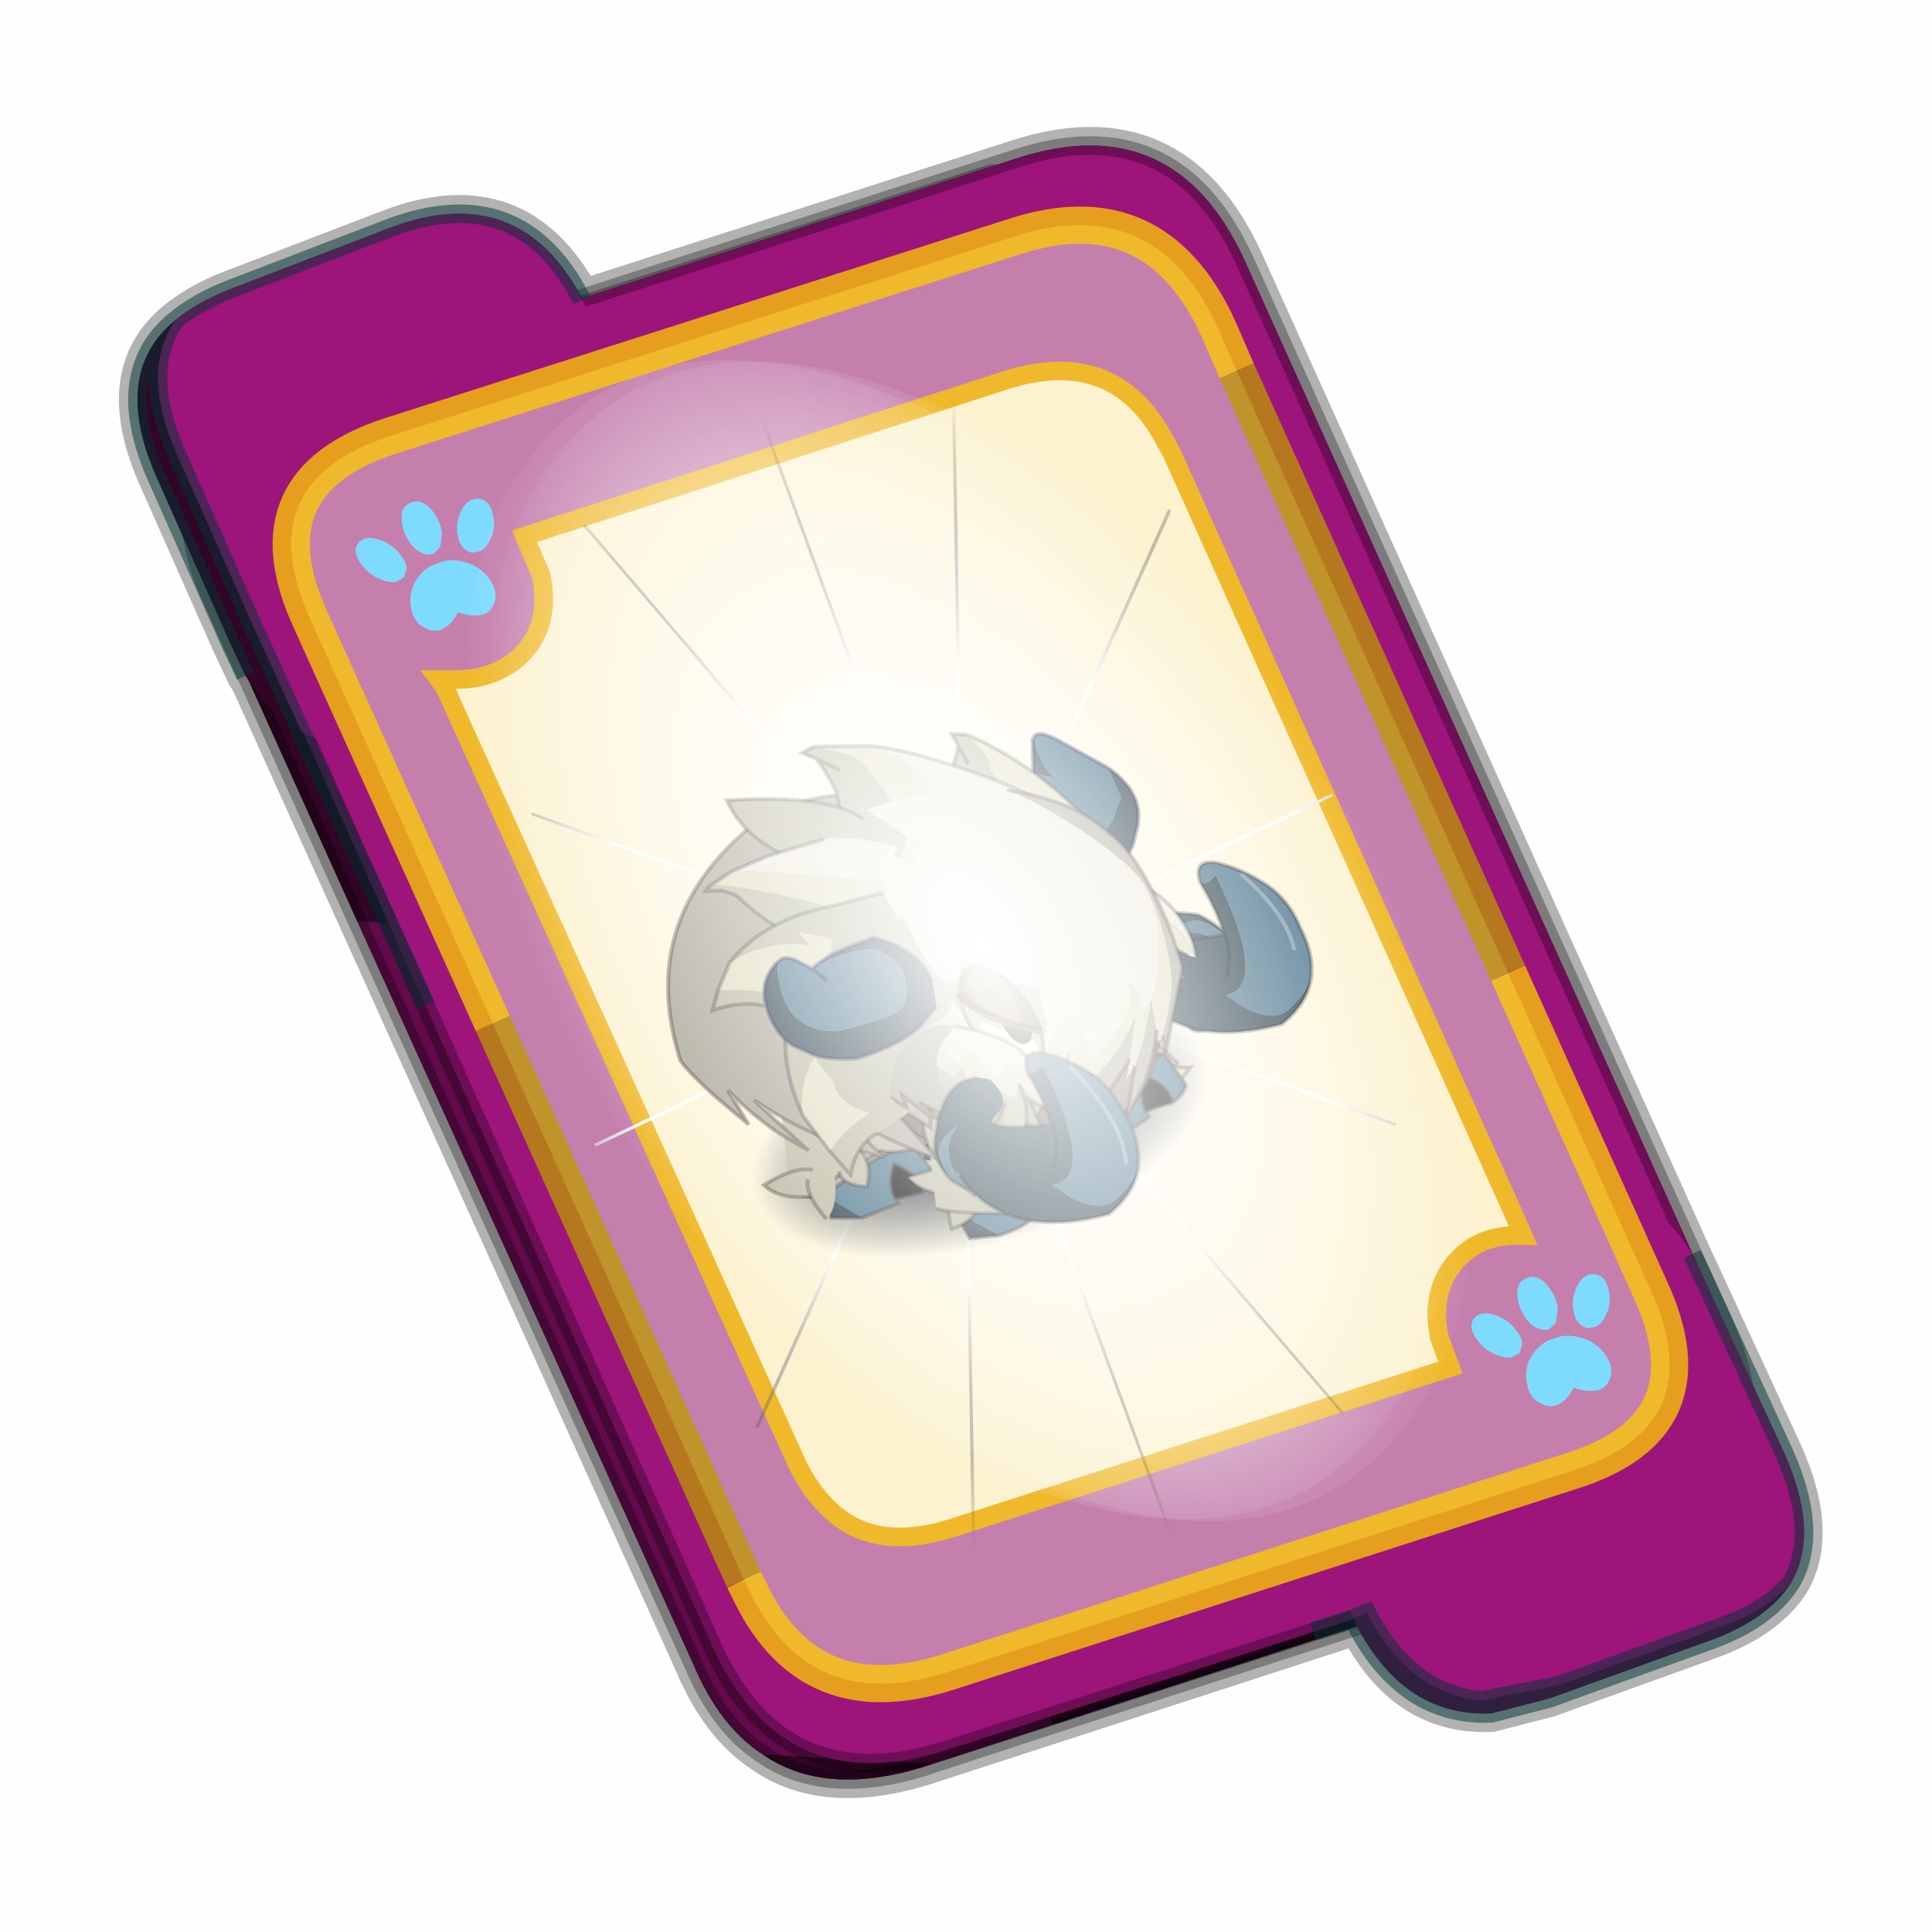 <?xml version='1.0' encoding='UTF-8'?>
<svg xmlns:xlink="http://www.w3.org/1999/xlink" xmlns="http://www.w3.org/2000/svg" version="1.1" width="60px" height="60px" viewBox="0.0 0.0 60.0 60.0"><defs><g id="c1"><path fill="#bcb9a0" stroke="none" d="M-23.4 12.7 Q-23.5 5.15 -19.7 -0.4 L-12.9 -8.75 -12.05 -8.6 Q-8.4 -6.3 -6.15 -1.15 L-12.65 0.55 Q-12.0 1.65 -10.05 2.5 -14.4 1.95 -18.7 3.15 L-16.2 4.9 Q-21.2 6.2 -23.4 12.7 M-22.1 18.25 Q-16.65 14.5 -10.95 14.95 L-8.3 15.95 -11.8 17.05 -15.6 18.0 Q-18.65 18.55 -20.9 21.95 L-22.1 18.25"/><path fill="#e0dcbe" stroke="none" d="M-23.4 12.7 Q-21.2 6.2 -16.2 4.9 L-18.7 3.15 Q-14.4 1.95 -10.05 2.5 -12.0 1.65 -12.65 0.55 L-6.15 -1.15 Q-2.2 7.8 -2.85 12.1 -3.9 13.75 -8.3 15.95 L-10.95 14.95 Q-16.65 14.5 -22.1 18.25 L-23.4 12.8 -23.4 12.7"/><path fill="none" stroke="#000000" stroke-width="0.5" stroke-opacity="0.302" d="M-12.9 -8.75 L-19.7 -0.4 Q-23.5 5.15 -23.4 12.7 L-23.4 12.8 -22.1 18.25 -20.9 21.95 Q-18.65 18.55 -15.6 18.0"/><path fill="#bcb9a0" stroke="none" d="M15.45 -26.9 Q17.45 -22.8 16.4 -21.5 18.15 -16.9 8.15 0.1 8.05 0.3 2.9 -5.45 L-2.6 -11.45 2.05 -16.3 10.9 -22.2 Q12.65 -23.9 13.9 -25.9 L13.75 -27.6 15.45 -26.9 M14.1 -23.25 L13.9 -25.9 14.1 -23.25"/><path fill="#e0dcbe" stroke="none" d="M8.15 0.1 Q18.15 -16.9 16.4 -21.5 17.45 -22.8 15.45 -26.9 21.6 -21.0 25.25 -11.4 26.65 -9.25 23.65 -1.35 14.85 -0.05 8.15 0.1"/><path fill="none" stroke="#000000" stroke-width="0.5" stroke-opacity="0.302" d="M15.45 -26.9 L13.75 -27.6 13.9 -25.9 14.1 -23.25 M15.45 -26.9 Q21.6 -21.0 25.25 -11.4 26.65 -9.25 23.65 -1.35 M2.05 -16.3 L10.9 -22.2 Q12.65 -23.9 13.9 -25.9"/><path fill="none" stroke="#77adad" stroke-width="0.5" stroke-opacity="0.4" d="M-2.6 -11.45 L2.05 -16.3"/><path fill="#e0dcbe" stroke="none" d="M-5.1 -13.0 Q-1.65 -9.7 3.2 -16.95 3.7 -22.0 2.0 -27.25 1.85 -28.9 -3.0 -31.7 L3.6 -29.45 Q7.7 -26.3 8.8 -22.65 6.45 -18.65 7.35 -9.95 16.6 -14.8 22.6 -12.9 L22.85 -12.4 Q22.55 3.2 9.6 0.6 -3.4 -2.05 -3.7 -5.0 -4.15 -5.65 -4.65 -8.75 -5.15 -11.65 -5.1 -13.0"/><path fill="#ece8d7" stroke="none" d="M22.6 -12.9 Q16.6 -14.8 7.35 -9.95 6.45 -18.65 8.8 -22.65 7.7 -26.3 3.6 -29.45 7.2 -27.9 13.75 -22.5 20.9 -16.6 22.6 -12.9"/><path fill="#bcb9a0" stroke="none" d="M-3.0 -31.7 Q1.85 -28.9 2.0 -27.25 3.7 -22.0 3.2 -16.95 -1.65 -9.7 -5.1 -13.0 L-3.9 -19.4 -2.75 -25.2 Q-2.8 -27.75 -3.35 -30.1 L-4.7 -31.4 -3.0 -31.7 M-1.2 -27.75 L-3.35 -30.1 -1.2 -27.75"/><path fill="none" stroke="#000000" stroke-width="0.5" stroke-opacity="0.302" d="M-3.0 -31.7 L-4.7 -31.4 -3.35 -30.1 -1.2 -27.75 M3.6 -29.45 L-3.0 -31.7 M3.6 -29.45 Q7.2 -27.9 13.75 -22.5 20.9 -16.6 22.6 -12.9 L22.85 -12.4 M-3.7 -5.0 Q-4.15 -5.65 -4.65 -8.75 -5.15 -11.65 -5.1 -13.0 L-3.9 -19.4 -2.75 -25.2 Q-2.8 -27.75 -3.35 -30.1"/><path fill="#ece8d7" stroke="none" d="M17.35 -18.55 L17.4 -18.5 17.3 -18.55 17.35 -18.55 M-6.65 -2.5 L-4.35 -4.75 Q-4.7 -5.35 -8.35 -7.15 -8.2 -7.9 -2.05 -8.3 -3.4 -11.2 -5.0 -15.85 L-3.6 -17.85 Q2.55 -14.15 3.3 -12.65 2.6 -15.6 4.5 -14.75 3.0 -17.5 -0.2 -21.85 7.65 -22.05 14.15 -19.1 18.7 -17.0 19.55 -16.25 28.4 -5.5 28.55 -0.45 28.45 3.9 26.45 8.2 24.85 11.55 23.25 13.1 L21.2 14.3 Q23.0 11.15 21.55 10.1 21.25 14.5 12.95 17.8 14.75 12.7 12.7 11.25 12.0 11.0 6.85 16.55 8.05 12.8 4.8 9.95 L-0.25 13.45 Q1.25 3.4 -6.65 -2.5"/><path fill="#aca899" stroke="none" d="M17.4 -18.5 Q22.3 -15.55 24.35 -13.2 26.3 -10.95 27.8 -7.45 28.8 -4.95 29.1 -0.1 29.4 4.75 28.6 10.35 L22.3 19.9 22.8 17.75 24.0 16.1 Q26.6 12.6 27.45 9.1 L28.05 6.15 28.5 3.15 28.55 -0.45 Q28.4 -5.5 19.55 -16.25 L17.3 -18.55 17.4 -18.5 M22.4 16.85 Q20.55 20.35 17.95 23.1 L14.45 26.15 18.0 20.35 20.35 17.5 23.25 13.1 22.4 16.85 M17.75 19.25 Q13.9 22.6 9.55 24.6 8.0 25.4 4.0 26.55 L8.5 18.45 2.5 23.7 Q-0.5 25.15 -3.45 25.9 L1.25 15.45 1.4 16.65 5.85 12.4 1.9 21.5 Q4.3 20.8 6.55 19.5 9.1 18.0 11.3 15.65 L8.0 21.85 12.3 20.3 Q16.85 18.2 20.6 14.35 L17.75 19.25 M1.2 15.1 L-3.65 19.85 -3.45 16.5 -3.2 9.15 -1.65 17.25 0.1 15.8 1.2 15.1"/><path fill="#e0dcbe" stroke="none" d="M22.8 17.75 L22.25 18.3 22.4 16.85 23.25 13.1 20.35 17.5 18.0 20.35 16.3 21.6 17.75 19.25 20.6 14.35 Q16.85 18.2 12.3 20.3 L8.0 21.85 11.3 15.65 Q9.1 18.0 6.55 19.5 4.3 20.8 1.9 21.5 L5.85 12.4 1.4 16.65 1.25 15.45 1.2 15.1 0.1 15.8 -1.65 17.25 -3.2 9.15 -3.45 16.5 Q-8.15 15.75 -8.4 2.45 -9.05 0.0 -6.65 -2.5 1.25 3.4 -0.25 13.45 L4.8 9.95 Q8.05 12.8 6.85 16.55 12.0 11.0 12.7 11.25 14.75 12.7 12.95 17.8 21.25 14.5 21.55 10.1 23.0 11.15 21.2 14.3 L23.25 13.1 Q24.85 11.55 26.45 8.2 28.45 3.9 28.55 -0.45 L28.5 3.15 28.05 6.15 27.45 9.1 Q26.6 12.6 24.0 16.1 L22.8 17.75"/><path fill="none" stroke="#382525" stroke-width="0.5" stroke-opacity="0.4" d="M17.35 -18.55 L17.4 -18.5 Q22.3 -15.55 24.35 -13.2 26.3 -10.95 27.8 -7.45 28.8 -4.95 29.1 -0.1 29.4 4.75 28.6 10.35 L22.3 19.9 22.8 17.75 M22.4 16.85 Q20.55 20.35 17.95 23.1 L14.45 26.15 18.0 20.35 M17.75 19.25 Q13.9 22.6 9.55 24.6 8.0 25.4 4.0 26.55 L8.5 18.45 2.5 23.7 Q-0.5 25.15 -3.45 25.9 L1.25 15.45 M1.2 15.1 L-3.65 19.85"/><path fill="#bcb9a0" stroke="none" d="M-6.6 -15.05 Q-16.05 -21.4 -15.95 -28.7 -3.85 -25.4 -0.95 -20.8 -1.15 -19.9 -3.85 -17.4 -6.4 -15.05 -6.6 -15.05"/><path fill="none" stroke="#000000" stroke-width="0.5" stroke-opacity="0.302" d="M-0.95 -20.8 Q-3.85 -25.4 -15.95 -28.7 -16.05 -21.4 -6.6 -15.05"/><path fill="#bcb9a0" stroke="none" d="M-8.2 -7.4 L-14.25 -9.6 Q-16.0 -10.65 -16.85 -11.45 -18.7 -14.15 -19.75 -16.7 L-21.15 -17.9 -23.1 -18.5 -22.45 -18.95 Q-21.3 -19.1 -15.35 -15.45 -9.3 -11.75 -8.1 -9.9 -6.75 -7.9 -8.2 -7.4"/><path fill="#e0dcbe" stroke="none" d="M-22.45 -18.95 L-19.1 -19.85 Q-17.25 -19.45 -9.75 -15.95 -2.5 -12.6 -1.7 -12.55 -2.4 -11.8 -1.3 -12.55 L-4.65 -7.1 -8.2 -7.4 Q-6.75 -7.9 -8.1 -9.9 -9.3 -11.75 -15.35 -15.45 -21.3 -19.1 -22.45 -18.95 M-6.7 -20.0 L-6.6 -20.05 Q-5.15 -19.9 -3.0 -18.8 L-6.7 -20.0"/><path fill="#ece8d7" stroke="none" d="M-19.1 -19.85 L-14.0 -20.25 -6.7 -20.0 -3.0 -18.8 Q-1.0 -17.85 1.6 -16.1 L-1.7 -12.55 Q-2.5 -12.6 -9.75 -15.95 -17.25 -19.45 -19.1 -19.85"/><path fill="none" stroke="#000000" stroke-width="0.5" stroke-opacity="0.302" d="M-8.2 -7.4 L-14.25 -9.6 Q-16.0 -10.65 -16.85 -11.45 -18.7 -14.15 -19.75 -16.7 L-21.15 -17.9 -23.1 -18.5 -22.45 -18.95 -19.1 -19.85 -14.0 -20.25 -6.7 -20.0 -6.6 -20.05"/><path fill="#e0dcbe" stroke="none" d="M-26.85 -5.9 L-24.05 -8.8 Q-18.3 -10.15 -13.85 -7.7 L-14.45 -9.8 Q-10.7 -7.75 -8.1 -4.9 -8.85 -6.45 -8.55 -7.2 L-2.95 -4.05 Q-6.25 1.8 -9.55 3.1 -11.35 3.1 -15.85 1.4 L-17.1 -0.55 Q-20.7 -4.1 -26.85 -5.9"/><path fill="#bcb9a0" stroke="none" d="M-26.85 -5.9 Q-20.7 -4.1 -17.1 -0.55 L-15.85 1.4 -18.95 -0.2 -22.25 -2.15 Q-24.75 -3.75 -28.5 -3.7 L-26.85 -5.9 M-2.95 -4.05 L-8.55 -7.2 Q-8.85 -6.45 -8.1 -4.9 -10.7 -7.75 -14.45 -9.8 L-13.85 -7.7 Q-18.3 -10.15 -24.05 -8.8 -19.1 -11.85 -12.75 -11.8 L-2.45 -11.05 -2.2 -8.4 Q-2.15 -5.45 -2.95 -4.05"/><path fill="none" stroke="#000000" stroke-width="0.5" stroke-opacity="0.302" d="M-24.05 -8.8 L-26.85 -5.9 -28.5 -3.7 Q-24.75 -3.75 -22.25 -2.15 M-24.05 -8.8 Q-19.1 -11.85 -12.75 -11.8 L-2.45 -11.05"/></g><g id="c2"><g><use transform="matrix(1.0,0.0,0.0,1.0,0.0,0.0)" xlink:href="#c1"/></g></g><g id="c3"><path fill="#000000" fill-opacity="0.004" d="M0.0 0.0 L60.0 0.0 60.0 60.0 0.0 60.0 0.0 0.0"/></g><g id="c4"><path fill="#006699" stroke="none" d="M31.5 39.85 L19.8 43.65 Q17.15 44.45 15.5 43.3 14.35 42.55 13.65 40.9 L1.7 14.45 1.6 14.3 1.2 13.45 -0.75 9.05 Q-2.05 6.2 -0.3 4.75 0.3 4.25 1.2 3.9 L5.5 2.25 Q8.95 0.95 10.65 4.15 L22.3 0.4 Q26.55 -1.0 28.45 3.1 L40.55 29.95 40.9 30.7 42.95 35.15 Q43.95 37.35 43.15 38.7 42.5 39.7 40.95 40.25 L36.65 41.8 35.1 42.2 Q32.75 42.3 31.5 39.85"/><path fill="none" stroke="#000000" stroke-width="1.0" stroke-opacity="0.298" d="M31.5 39.85 L19.8 43.65 Q17.15 44.45 15.5 43.3 14.35 42.55 13.65 40.9 L1.7 14.45 1.6 14.3 1.2 13.45 -0.75 9.05 Q-2.05 6.2 -0.3 4.75 0.3 4.25 1.2 3.9 L5.5 2.25 Q8.95 0.95 10.65 4.15 L22.3 0.4 Q26.55 -1.0 28.45 3.1 L40.55 29.95 40.9 30.7 42.95 35.15 Q43.95 37.35 43.15 38.7 42.5 39.7 40.95 40.25 L36.65 41.8 35.1 42.2 Q32.75 42.3 31.5 39.85"/><path fill="#300525" stroke="none" d="M0.75 8.25 L29.8 9.75 25.55 0.9 Q26.9 1.6 27.8 3.55 L40.7 32.15 Q42.6 36.3 38.3 37.65 L23.3 42.5 13.15 21.4 4.6 20.9 0.7 12.25 Q-0.45 9.75 0.75 8.25 M20.1 43.55 L19.8 43.65 Q17.15 44.45 15.5 43.3 L20.1 43.55"/><path fill="#630a4c" stroke="none" d="M25.55 0.9 L29.8 9.75 0.75 8.25 Q1.45 7.3 3.1 6.75 L21.65 0.8 25.55 0.9 M4.6 20.9 L13.15 21.4 23.3 42.5 20.1 43.55 15.5 43.3 Q14.35 42.55 13.65 40.9 L4.6 20.9"/><path fill="none" stroke="#000000" stroke-width="0.5" stroke-opacity="0.302" d="M0.75 8.25 Q-0.45 9.75 0.7 12.25 L4.6 20.9 M23.3 42.5 L38.3 37.65 Q42.6 36.3 40.7 32.15 L27.8 3.55 Q26.9 1.6 25.55 0.9 L21.65 0.8 3.1 6.75 Q1.45 7.3 0.75 8.25 M20.1 43.55 L19.8 43.65 Q17.15 44.45 15.5 43.3 14.35 42.55 13.65 40.9 L4.6 20.9 M20.1 43.55 L23.3 42.5"/><path fill="#9d147b" stroke="none" d="M14.2 40.5 L1.35 11.8 Q-0.5 7.75 3.8 6.35 L22.3 0.4 Q26.55 -1.0 28.45 3.1 L41.35 31.7 Q43.25 35.85 38.9 37.25 L20.4 43.2 Q16.1 44.55 14.2 40.5"/><path fill="none" stroke="#000000" stroke-width="0.5" stroke-opacity="0.302" d="M14.2 40.5 L1.35 11.8 Q-0.5 7.75 3.8 6.35 L22.3 0.4 Q26.55 -1.0 28.45 3.1 L41.35 31.7 Q43.25 35.85 38.9 37.25 L20.4 43.2 Q16.1 44.55 14.2 40.5"/><path fill="#9d147b" stroke="none" d="M31.4 39.65 L31.3 39.45 31.25 39.4 29.25 34.95 Q27.55 31.2 31.25 29.85 L35.6 28.25 Q38.8 27.1 40.5 29.85 L40.9 30.7 42.95 35.15 Q43.95 37.35 43.15 38.7 42.5 39.45 41.2 39.9 L36.9 41.45 34.85 41.85 Q32.9 41.7 31.75 39.5 L31.4 39.65"/><path fill="#630a4c" stroke="none" d="M43.15 38.7 Q42.5 39.7 40.95 40.25 L36.65 41.8 35.1 42.2 Q32.75 42.3 31.45 39.8 L31.4 39.65 31.75 39.5 Q32.9 41.7 34.85 41.85 L36.9 41.45 41.2 39.9 Q42.5 39.45 43.15 38.7"/><path fill="none" stroke="#003333" stroke-width="0.5" stroke-opacity="0.51" d="M43.15 38.7 Q42.5 39.7 40.95 40.25 L36.65 41.8 35.1 42.2 Q32.75 42.3 31.45 39.8 L31.4 39.65 30.3 40.0 31.4 39.65 M40.5 29.85 L40.9 30.7 42.95 35.15 Q43.95 37.35 43.15 38.7 42.5 39.45 41.2 39.9 L36.9 41.45 34.85 41.85 Q32.9 41.7 31.75 39.5 L31.4 39.65"/><path fill="#9d147b" stroke="none" d="M10.65 4.2 L10.85 4.6 12.85 9.05 Q14.5 12.8 10.8 14.15 L6.5 15.8 Q4.5 16.6 3.1 15.8 L1.75 12.85 -0.2 8.45 Q-1.25 6.15 -0.3 4.75 0.3 4.25 1.2 3.9 L5.5 2.25 Q9.0 0.95 10.65 4.2"/><path fill="#300525" stroke="none" d="M-0.3 4.75 Q-1.25 6.15 -0.2 8.45 L1.75 12.85 3.1 15.8 Q2.25 15.35 1.6 14.3 L1.2 13.45 -0.75 9.05 Q-2.05 6.2 -0.3 4.75"/><path fill="none" stroke="#003333" stroke-width="0.5" stroke-opacity="0.51" d="M3.1 15.8 L6.45 23.15 M-0.3 4.75 Q0.3 4.25 1.2 3.9 L5.5 2.25 Q9.0 0.95 10.65 4.2 M3.1 15.8 L1.75 12.85 -0.2 8.45 Q-1.25 6.15 -0.3 4.75 -2.05 6.2 -0.75 9.05 L1.2 13.45 1.6 14.3"/><path fill="#fcf2cf" stroke="none" d="M9.15 13.6 Q9.8 12.8 9.55 11.6 L9.1 10.55 22.05 6.35 Q24.9 5.45 26.25 7.85 L26.5 8.3 35.8 29.0 35.95 29.35 Q34.75 29.3 34.1 30.1 33.45 30.9 33.7 32.1 L34.0 32.9 20.65 37.2 Q18.8 37.8 17.65 37.0 16.8 36.4 16.3 35.2 L6.95 14.6 6.8 14.4 7.1 14.4 Q8.4 14.45 9.15 13.6"/><path fill="#c47fad" stroke="none" d="M9.15 13.6 Q8.4 14.45 7.1 14.4 L6.8 14.4 6.95 14.6 16.3 35.2 Q16.8 36.4 17.65 37.0 18.8 37.8 20.65 37.2 L34.0 32.9 33.7 32.1 Q33.45 30.9 34.1 30.1 34.75 29.3 35.95 29.35 L35.8 29.0 26.5 8.3 26.25 7.85 Q24.9 5.45 22.05 6.35 L9.1 10.55 9.55 11.6 Q9.8 12.8 9.15 13.6 M28.25 6.1 L35.55 22.3 39.35 30.75 Q41.1 34.5 37.2 35.7 L20.45 41.1 Q16.8 42.25 15.2 39.0 L15.0 38.6 8.25 23.65 3.35 12.8 Q1.65 9.1 5.5 7.85 L22.25 2.5 Q26.05 1.25 27.75 4.95 L28.25 6.1"/><path fill="none" stroke="#ffcc00" stroke-width="1.0" stroke-opacity="0.749" d="M35.55 22.3 L39.35 30.75 Q41.1 34.5 37.2 35.7 L20.45 41.1 Q16.8 42.25 15.2 39.0 L15.0 38.6 M8.25 23.65 L3.35 12.8 Q1.65 9.1 5.5 7.85 L22.25 2.5 Q26.05 1.25 27.75 4.95 L28.25 6.1"/><path fill="none" stroke="#bf9900" stroke-width="1.0" stroke-opacity="0.749" d="M28.25 6.1 L35.55 22.3 M15.0 38.6 L8.25 23.65"/><path fill="none" stroke="#f0b92b" stroke-width="0.5" d="M9.15 13.6 Q9.8 12.8 9.55 11.6 L9.1 10.55 22.05 6.35 Q24.9 5.45 26.25 7.85 L26.5 8.3 35.8 29.0 35.95 29.35 Q34.75 29.3 34.1 30.1 33.45 30.9 33.7 32.1 L34.0 32.9 20.65 37.2 Q18.8 37.8 17.65 37.0 16.8 36.4 16.3 35.2 L6.95 14.6 6.8 14.4 7.1 14.4 Q8.4 14.45 9.15 13.6"/></g><g id="c5"><path fill="#7fdbfe" stroke="none" d="M10.75 4.9 Q10.75 4.6 10.9 4.35 11.25 3.45 11.95 2.75 13.3 1.5 14.35 2.1 15.4 2.7 14.95 4.45 14.7 5.4 14.1 6.15 L13.75 6.5 Q13.1 7.15 12.35 7.35 L11.4 7.2 Q10.95 6.9 10.75 6.4 10.5 5.75 10.75 4.9 M7.5 5.9 Q7.0 5.85 6.6 5.5 6.05 5.0 5.8 4.15 L5.7 3.6 Q5.55 2.65 5.8 1.7 6.25 0.0 7.5 0.0 L7.6 0.0 Q8.85 0.0 9.3 1.7 9.55 2.65 9.4 3.6 L9.3 4.15 8.5 5.5 7.6 5.9 7.5 5.9 M4.35 4.9 Q4.6 5.75 4.35 6.4 L3.7 7.2 2.75 7.35 Q2.0 7.15 1.35 6.5 L1.0 6.15 Q0.4 5.4 0.15 4.45 -0.3 2.7 0.75 2.1 1.8 1.5 3.15 2.75 3.85 3.45 4.2 4.35 L4.35 4.9 M5.5 13.7 Q4.45 13.9 3.65 12.95 2.75 12.0 3.2 10.25 3.7 8.5 5.25 7.6 6.4 6.9 7.55 7.0 8.75 6.9 9.9 7.6 11.45 8.5 11.95 10.25 12.35 12.0 11.5 12.95 10.7 13.9 9.65 13.7 8.55 13.5 7.55 12.6 6.55 13.5 5.5 13.7"/></g><g id="c6"><g><use transform="matrix(1.0,0.0,0.0,1.0,0.0,0.0)" xlink:href="#c5"/></g></g><radialGradient gradientUnits="userSpaceOnUse" r="819.2" cx="0" cy="0" spreadMethod="pad" gradientTransform="matrix(0.091,0.0,0.0,0.091,0.6,3.4)" id="gradient1"><stop offset="0.0" stop-color="#ffffff"/><stop offset="1.0" stop-color="#ffffff" stop-opacity="0.0"/></radialGradient><g id="c7"><path stroke="none" fill="url(#gradient1)" d="M36.65 -54.65 Q60.05 -42.0 69.75 -17.95 80.55 8.9 68.0 34.1 55.45 59.35 26.8 68.2 -1.8 77.05 -29.7 64.3 -57.6 51.6 -68.45 24.75 -79.3 -2.05 -66.75 -27.25 L-66.7 -27.3 Q-54.1 -52.5 -25.5 -61.4 3.1 -70.2 31.0 -57.5 L36.65 -54.65"/></g><g id="c8"><g><use transform="matrix(1.0,0.0,0.0,1.0,0.0,0.0)" xlink:href="#c7"/></g></g><radialGradient gradientUnits="userSpaceOnUse" r="819.2" cx="0" cy="0" spreadMethod="pad" gradientTransform="matrix(0.209,0.0,0.0,0.177,67.15,107.2)" id="gradient2"><stop offset="0.357" stop-color="#ffffff"/><stop offset="0.671" stop-opacity="0.0"/></radialGradient><g id="c9"><path fill="none" stroke-linejoin="round" stroke-linecap="round" stroke="url(#gradient2)" stroke-width="0.5" d="M136.55 165.8 L68.6 106.0 68.4 106.0 118.25 201.5 M68.3 105.8 L68.35 105.8 68.3 105.8 68.3 105.85 68.4 106.0 68.3 106.0 86.55 211.5 M68.3 105.8 L68.3 105.85 68.3 106.0 68.15 105.95 18.25 151.55 M68.3 105.85 L68.25 105.85 68.3 106.0 50.0 193.2 M68.25 105.85 L68.15 105.95 0.05 97.7 M68.3 105.85 L68.25 105.8 68.25 105.85 M68.25 105.8 L68.2 105.7 0.0 45.7 M68.3 105.8 L68.25 105.75 68.25 105.8 M68.25 105.75 L68.2 105.7 18.25 10.05 M68.6 106.0 L68.35 105.8 118.25 60.15 M86.6 18.35 L68.3 105.8 M136.6 114.25 L68.6 106.0 M68.25 105.75 L49.95 0.05"/></g><g id="c10"><g><use transform="matrix(1.0,0.0,0.0,1.0,0.0,0.0)" xlink:href="#c9"/></g></g><g id="c11"><g><use transform="matrix(1.0,0.0,0.0,1.0,0.0,0.0)" xlink:href="#c4"/></g><g><use transform="matrix(0.239,-0.087,0.1,0.234,34.25,31.15)" xlink:href="#c6"/></g><g><use transform="matrix(0.239,-0.087,0.1,0.234,4.25,10.3)" xlink:href="#c6"/></g><g><use transform="matrix(0.141,-0.038,0.111,0.226,20.25,20.65)" filter="url(#filter8)" xlink:href="#c8"/></g><g><use transform="matrix(-0.155,0.051,0.084,0.147,22.6,3.15)" filter="url(#filter9)" xlink:href="#c10"/></g></g><filter id="filter8"><feColorMatrix in="SourceGraphic" type="matrix" values="0.0 0.0 0.0 0.0 0.797 0.0 0.0 0.0 0.0 0.598 0.0 0.0 0.0 0.0 0.199 0.0 0.0 0.0 1.0 0.0" result="cxform"/><feComposite operator="in" in2="SourceGraphic" result="color-xform"/></filter><filter id="filter9"><feColorMatrix in="SourceGraphic" type="matrix" values="0.0 0.0 0.0 0.0 0.996 0.0 0.0 0.0 0.0 0.996 0.0 0.0 0.0 0.0 0.996 0.0 0.0 0.0 1.0 0.0" result="cxform"/><feComposite operator="in" in2="SourceGraphic" result="color-xform"/></filter><radialGradient gradientUnits="userSpaceOnUse" r="819.2" cx="0" cy="0" spreadMethod="pad" gradientTransform="matrix(0.017,0.0,0.0,0.017,0.0,0.0)" id="gradient3"><stop offset="0.333" stop-color="#0e171d"/><stop offset="1.0" stop-color="#101a24" stop-opacity="0.0"/></radialGradient><g id="c12"><path stroke="none" fill="url(#gradient3)" d="M10.4 -10.45 Q14.75 -6.1 14.75 0.0 14.75 6.1 10.4 10.4 6.1 14.75 0.0 14.75 -6.1 14.75 -10.45 10.4 -14.75 6.1 -14.75 0.0 -14.75 -6.1 -10.45 -10.45 -6.1 -14.75 0.0 -14.75 6.1 -14.75 10.4 -10.45"/></g><g id="c13"><g><use transform="matrix(1.0,0.0,0.0,1.0,0.0,0.0)" xlink:href="#c12"/></g></g><g id="c14"><path fill="#bcb9a0" stroke="none" d="M-9.4 6.5 L-4.65 -9.15 Q-2.5 -7.95 -0.65 -6.55 L2.6 -3.15 5.65 0.9 Q5.9 2.05 7.0 4.85 L8.15 7.6 7.75 7.95 Q6.95 7.5 6.45 6.4 -5.35 2.85 -1.55 10.9 -8.1 7.9 -9.4 6.5"/><path fill="#e0dcbe" stroke="none" d="M7.75 7.95 L9.35 8.8 Q4.35 11.5 0.35 11.15 L-1.55 10.9 Q-5.35 2.85 6.45 6.4 6.95 7.5 7.75 7.95"/><path fill="none" stroke="#000000" stroke-width="0.5" stroke-opacity="0.302" d="M-0.65 -6.55 L2.6 -3.15 5.65 0.9 Q5.9 2.05 7.0 4.85 L8.15 7.6 7.75 7.95 9.35 8.8 Q4.35 11.5 0.35 11.15 L-1.55 10.9 Q-8.1 7.9 -9.4 6.5 M7.75 7.95 Q6.95 7.5 6.45 6.4"/><path fill="#bcb9a0" stroke="none" d="M0.9 -9.6 Q2.3 -9.85 2.75 -11.25 L5.45 -7.2 Q6.6 -4.0 5.85 -1.65 L4.05 0.6 Q2.1 2.9 0.85 3.5 -1.25 1.95 -3.4 -2.1 -5.45 -5.95 -4.95 -6.65 L-4.1 -7.65 -2.8 -8.75 -1.0 -9.25 0.9 -9.6"/><path fill="none" stroke="#000000" stroke-width="0.5" stroke-opacity="0.302" d="M0.85 3.5 Q2.1 2.9 4.05 0.6 L5.85 -1.65 Q6.6 -4.0 5.45 -7.2 L2.75 -11.25 Q2.3 -9.85 0.9 -9.6"/></g><g id="c15"><g><use transform="matrix(1.0,0.0,0.0,1.0,0.0,0.0)" xlink:href="#c14"/></g></g><g id="c16"><path fill="#867c71" stroke="none" d="M-1.85 -0.75 L-3.15 0.65 -4.75 1.25 -2.95 -0.45 -1.85 -0.75"/><path fill="#a7a094" stroke="none" d="M8.8 -1.5 L5.0 -1.2 -0.25 -0.25 -3.15 0.65 -1.85 -0.75 4.55 -2.1 7.45 -2.25 8.8 -1.5"/><path fill="#4a738a" stroke="none" d="M-3.15 0.65 L-0.25 -0.25 5.0 -1.2 8.8 -1.5 10.0 3.4 Q9.35 4.3 7.55 4.7 8.05 2.3 5.6 0.0 3.7 2.25 3.95 4.3 L4.1 4.95 -0.9 5.25 -3.1 2.4 Q-3.7 1.25 -3.15 0.65"/><path fill="#000000" stroke="none" d="M3.95 4.3 Q3.7 2.25 5.6 0.0 8.05 2.3 7.55 4.7 L3.95 4.3"/><path fill="#283f4a" stroke="none" d="M-3.15 0.65 Q-3.7 1.25 -3.1 2.4 L-0.9 5.25 -4.5 4.0 -4.75 1.25 -3.15 0.65"/><path fill="none" stroke="#332720" stroke-width="0.5" stroke-opacity="0.451" d="M8.8 -1.5 L7.45 -2.25 4.55 -2.1 -1.85 -0.75 -2.95 -0.45 -4.75 1.25 M10.0 3.4 L8.8 -1.5"/><path fill="none" stroke="#32251b" stroke-width="0.5" stroke-opacity="0.451" d="M-3.15 0.65 L-0.25 -0.25 5.0 -1.2 8.8 -1.5 M-0.9 5.25 L4.1 4.95 3.95 4.3 Q3.7 2.25 5.6 0.0 8.05 2.3 7.55 4.7 9.35 4.3 10.0 3.4 M-4.75 1.25 L-3.15 0.65 M-0.9 5.25 L-4.5 4.0 -4.75 1.25 M3.95 4.3 L7.55 4.7"/><path fill="#bcb9a0" stroke="none" d="M-10.7 -2.75 Q-6.0 -3.8 -4.2 -2.6 -3.9 -1.75 -4.9 0.6 -9.85 -0.9 -10.7 -2.75"/><path fill="none" stroke="#000000" stroke-width="0.5" stroke-opacity="0.302" d="M-10.7 -2.75 Q-6.0 -3.8 -4.2 -2.6"/><path fill="#bcb9a0" stroke="none" d="M-5.25 -1.65 L-1.85 -1.25 Q-3.2 3.1 -5.15 3.95 -6.4 -0.05 -5.25 -1.65"/><path fill="none" stroke="#000000" stroke-width="0.5" stroke-opacity="0.302" d="M-5.15 3.95 Q-6.4 -0.05 -5.25 -1.65"/><path fill="#bcb9a0" stroke="none" d="M5.25 -5.35 Q9.4 -4.05 10.7 -1.1 6.35 -0.85 4.6 -2.3 4.45 -2.9 5.25 -5.35"/><path fill="none" stroke="#000000" stroke-width="0.5" stroke-opacity="0.302" d="M4.6 -2.3 Q6.35 -0.85 10.7 -1.1 9.4 -4.05 5.25 -5.35"/><path fill="#bcb9a0" stroke="none" d="M2.15 -3.5 Q3.3 -1.1 1.25 1.65 -1.65 0.4 -1.2 -1.35 L2.15 -3.5"/><path fill="none" stroke="#000000" stroke-width="0.5" stroke-opacity="0.302" d="M-1.2 -1.35 Q-1.65 0.4 1.25 1.65 3.3 -1.1 2.15 -3.5"/></g><g id="c17"><g><use transform="matrix(1.0,0.0,0.0,1.0,0.0,0.0)" xlink:href="#c16"/></g></g><g id="c18"><path fill="#bcb9a0" stroke="none" d="M-9.4 7.8 L-4.6 -8.35 -0.95 -6.2 2.4 -3.9 Q4.4 -2.0 5.7 0.45 L7.0 4.2 8.15 6.85 7.8 7.25 Q7.0 6.95 6.45 5.85 -5.35 3.75 -1.5 11.3 -8.1 9.05 -9.4 7.8"/><path fill="#e0dcbe" stroke="none" d="M7.8 7.25 Q8.55 7.8 9.4 7.95 4.35 11.25 0.35 11.35 L-1.5 11.3 Q-5.35 3.75 6.45 5.85 7.0 6.95 7.8 7.25"/><path fill="none" stroke="#000000" stroke-width="0.5" stroke-opacity="0.302" d="M2.4 -3.9 Q4.4 -2.0 5.7 0.45 L7.0 4.2 8.15 6.85 7.8 7.25 Q8.55 7.8 9.4 7.95 4.35 11.25 0.35 11.35 L-1.5 11.3 Q-8.1 9.05 -9.4 7.8 M7.8 7.25 Q7.0 6.95 6.45 5.85"/><path fill="#bcb9a0" stroke="none" d="M-1.05 -9.0 Q-0.35 -9.15 1.0 -9.9 2.6 -10.8 2.8 -11.4 L5.5 -7.7 Q6.65 -4.6 5.9 -2.15 L5.75 -1.85 Q3.9 1.7 0.9 3.6 -3.65 0.65 -4.85 -2.0 L-5.15 -3.75 Q-5.3 -5.35 -4.9 -5.95 L-3.1 -7.45 -1.05 -9.0"/><path fill="none" stroke="#000000" stroke-width="0.5" stroke-opacity="0.302" d="M0.9 3.6 Q3.9 1.7 5.75 -1.85 L5.9 -2.15 Q6.65 -4.6 5.5 -7.7 L2.8 -11.4 Q2.6 -10.8 1.0 -9.9 -0.35 -9.15 -1.05 -9.0"/></g><g id="c19"><g><use transform="matrix(1.0,0.0,0.0,1.0,0.0,0.0)" xlink:href="#c18"/></g></g><g id="c20"><path fill="#867c71" stroke="none" d="M-2.3 -0.8 L-3.6 0.75 -5.2 1.55 -3.7 -0.2 -2.3 -0.8"/><path fill="#4a738a" stroke="none" d="M-3.6 0.75 L-0.7 -0.45 Q0.95 -1.15 4.55 -2.05 L8.35 -2.8 8.65 -2.75 9.55 1.95 Q8.9 2.95 7.1 3.55 7.6 1.1 5.15 -0.9 3.25 1.55 3.5 3.6 L3.65 4.25 Q1.9 5.15 -1.35 5.1 L-3.55 2.5 Q-4.15 1.4 -3.6 0.75"/><path fill="#a7a094" stroke="none" d="M8.35 -2.8 L4.55 -2.05 Q0.95 -1.15 -0.7 -0.45 L-3.6 0.75 -2.3 -0.8 Q1.15 -2.2 4.1 -2.9 L7.0 -3.4 8.35 -2.8"/><path fill="#000000" stroke="none" d="M3.5 3.6 Q3.25 1.55 5.15 -0.9 7.6 1.1 7.1 3.55 4.3 3.5 3.5 3.6"/><path fill="#283f4a" stroke="none" d="M-3.6 0.75 Q-4.15 1.4 -3.55 2.5 L-1.35 5.1 -4.95 4.25 -5.2 1.55 -3.6 0.75"/><path fill="none" stroke="#332720" stroke-width="0.5" stroke-opacity="0.451" d="M8.35 -2.8 L7.0 -3.4 4.1 -2.9 Q1.15 -2.2 -2.3 -0.8 M9.55 1.95 L8.65 -2.75 8.35 -2.8 M-5.2 1.55 L-3.7 -0.2 -2.3 -0.8"/><path fill="none" stroke="#32251b" stroke-width="0.5" stroke-opacity="0.451" d="M-3.6 0.75 L-0.7 -0.45 Q0.95 -1.15 4.55 -2.05 L8.35 -2.8 M-1.35 5.1 Q1.9 5.15 3.65 4.25 L3.5 3.6 Q3.25 1.55 5.15 -0.9 7.6 1.1 7.1 3.55 8.9 2.95 9.55 1.95 M-1.35 5.1 L-4.95 4.25 -5.2 1.55 -3.6 0.75 M7.1 3.55 Q4.3 3.5 3.5 3.6"/><path fill="#bcb9a0" stroke="none" d="M-4.4 -0.85 Q-8.8 -2.25 -9.55 -5.05 -4.45 -5.15 -2.8 -3.7 -2.75 -3.35 -3.55 -2.05 L-4.4 -0.85"/><path fill="none" stroke="#000000" stroke-width="0.5" stroke-opacity="0.302" d="M-2.8 -3.7 Q-4.45 -5.15 -9.55 -5.05 -8.8 -2.25 -4.4 -0.85"/><path fill="#bcb9a0" stroke="none" d="M-1.55 0.1 Q-3.8 3.1 -7.15 2.95 -6.45 -0.85 -4.5 -1.8 -3.55 -1.6 -1.55 0.05 L-1.55 0.1"/><path fill="none" stroke="#000000" stroke-width="0.5" stroke-opacity="0.302" d="M-1.55 0.1 Q-3.8 3.1 -7.15 2.95 -6.45 -0.85 -4.5 -1.8"/></g><g id="c21"><g><use transform="matrix(1.0,0.0,0.0,1.0,0.0,0.0)" xlink:href="#c20"/></g></g><g id="c22"><path fill="#88806f" stroke="none" d="M18.0 13.15 L21.55 9.8 20.25 12.45 Q18.75 14.6 16.65 16.4 L13.85 17.65 16.4 15.1 18.0 13.15 M17.4 16.4 L20.55 14.9 19.1 16.75 Q16.65 19.5 13.3 21.25 9.15 22.75 5.05 23.65 L-4.15 24.9 -5.45 24.65 -6.9 24.35 Q-1.2 24.3 4.4 23.1 8.2 22.3 11.95 20.95 L15.2 18.45 17.4 16.4 M8.15 2.05 L10.75 1.3 8.5 5.0 8.15 2.05 M8.8 4.95 L15.75 0.0 Q16.05 1.8 15.75 3.85 15.05 5.85 13.6 8.05 L18.6 4.0 18.75 7.5 Q18.45 10.35 17.0 13.2 L14.0 15.9 Q15.95 12.95 16.15 9.95 L16.2 7.45 12.1 10.65 13.8 7.0 Q14.1 5.45 13.85 3.95 L7.85 8.2 9.85 4.7 8.8 4.95"/><path fill="#948a7c" stroke="none" d="M18.0 13.15 L16.4 15.1 13.85 17.65 16.65 16.4 17.65 15.95 17.4 16.4 15.2 18.45 11.95 20.95 Q8.2 22.3 4.4 23.1 L1.9 21.0 8.2 19.15 2.05 18.7 -0.95 12.45 Q2.45 9.65 4.2 5.85 -0.85 7.6 -7.2 7.1 L-4.55 2.5 Q6.1 -0.4 8.15 2.05 L8.5 5.0 8.8 4.95 9.85 4.7 7.85 8.2 13.85 3.95 Q14.1 5.45 13.8 7.0 L12.1 10.65 16.2 7.45 16.15 9.95 Q15.95 12.95 14.0 15.9 L17.0 13.2 18.5 11.9 18.0 13.15"/><path fill="#67655c" stroke="none" d="M-6.9 24.35 L-6.95 24.35 Q-7.1 23.85 -6.25 23.4 L-12.65 22.8 Q-13.1 20.85 -11.75 19.9 -12.1 19.3 -13.2 19.0 -19.2 16.95 -21.55 12.55 L-14.3 13.55 Q-15.6 12.65 -13.05 12.35 -14.75 12.3 -21.45 8.65 -15.0 8.35 -11.25 8.45 L-11.15 7.5 Q-13.1 5.1 -12.3 4.75 -9.7 6.35 -9.1 6.35 -6.7 3.1 -4.55 2.5 L-7.2 7.1 Q-0.85 7.6 4.2 5.85 2.45 9.65 -0.95 12.45 L2.05 18.7 8.2 19.15 1.9 21.0 4.4 23.1 Q-1.2 24.3 -6.9 24.35"/><path fill="none" stroke="#382525" stroke-width="0.5" stroke-opacity="0.4" d="M16.65 16.4 Q18.75 14.6 20.25 12.45 L21.55 9.8 18.0 13.15 M17.4 16.4 L20.55 14.9 19.1 16.75 Q16.65 19.5 13.3 21.25 9.15 22.75 5.05 23.65 L-4.15 24.9 M8.8 4.95 L15.75 0.0 Q16.05 1.8 15.75 3.85 15.05 5.85 13.6 8.05 L18.6 4.0 18.75 7.5 Q18.45 10.35 17.0 13.2"/></g><g id="c23"><g><use transform="matrix(1.0,0.0,0.0,1.0,0.0,0.0)" xlink:href="#c22"/></g></g><g id="c24"><path fill="#fff6d9" stroke="none" d="M9.0 -10.75 L9.1 -10.55 9.65 -9.3 8.9 -8.75 7.75 -8.6 7.1 -7.9 5.5 -8.05 4.55 -8.1 3.5 -9.5 9.0 -10.75 M12.45 -7.8 L12.55 -7.6 13.1 -6.35 11.1 -4.9 9.45 -5.7 7.8 -5.45 6.95 -6.55 12.45 -7.8 M0.6 -2.5 L0.7 -2.3 0.9 -1.9 1.0 -1.6 1.1 -1.45 1.25 -1.05 -0.8 0.4 -2.9 0.2 -3.85 0.15 -4.9 -1.25 0.6 -2.5 M1.5 -0.95 L7.0 -2.2 7.0 -2.25 6.2 -3.3 11.7 -4.55 11.8 -4.35 12.35 -3.1 10.3 -1.65 8.2 -1.85 7.25 -1.9 7.0 -2.2 7.1 -2.0 7.65 -0.75 5.6 0.7 3.5 0.5 2.55 0.45 1.5 -0.95 M-3.5 -6.25 L-3.4 -6.05 -2.95 -5.1 -2.85 -4.8 -4.9 -3.35 -7.0 -3.55 -7.95 -3.6 -9.0 -5.0 -3.5 -6.25"/><path fill="#eae2c8" stroke="none" d="M3.0 -10.2 L4.3 -11.55 6.75 -11.9 9.0 -10.8 9.0 -10.75 3.5 -9.5 3.0 -10.1 3.0 -10.2 M9.75 -8.85 L10.2 -8.95 12.45 -7.85 12.45 -7.8 6.95 -6.55 6.45 -7.15 6.45 -7.25 7.1 -7.9 7.75 -8.6 8.9 -8.75 9.75 -8.85 M-9.5 -5.6 L-9.5 -5.7 -8.2 -7.05 -6.15 -7.35 -5.75 -7.4 -3.5 -6.3 -3.5 -6.25 -9.0 -5.0 -9.5 -5.6 M5.7 -3.9 L5.7 -4.0 6.55 -4.85 7.0 -5.35 7.8 -5.45 9.45 -5.7 11.1 -4.9 11.7 -4.6 11.7 -4.55 6.2 -3.3 5.75 -3.85 5.7 -3.9 M1.35 -1.95 L1.85 -2.5 2.3 -3.0 4.75 -3.35 5.35 -3.05 5.75 -2.85 7.0 -2.25 7.0 -2.2 1.5 -0.95 1.1 -1.45 1.0 -1.6 1.0 -1.65 1.35 -1.95 M0.2 -2.75 L0.6 -2.55 0.6 -2.5 -4.9 -1.25 -5.4 -1.85 -5.4 -1.95 -4.1 -3.3 -3.0 -3.45 -2.1 -3.55 -1.65 -3.65 0.2 -2.75"/><path fill="#d3cc92" stroke="none" d="M9.65 -9.3 L9.8 -9.1 9.75 -8.85 8.9 -8.75 9.65 -9.3 M13.1 -6.35 L13.25 -6.15 12.4 -3.0 12.4 -2.5 11.4 1.15 10.55 2.15 7.95 2.2 7.7 -0.2 7.8 -0.55 7.65 -0.75 7.8 -0.55 7.7 -0.2 7.15 1.85 6.7 3.5 5.85 4.5 3.25 4.55 3.5 0.5 5.6 0.7 7.65 -0.75 8.2 -1.85 10.3 -1.65 12.35 -3.1 11.8 -4.35 11.7 -4.55 11.7 -4.6 11.1 -4.9 13.1 -6.35 M-6.6 0.7 L-6.65 0.7 -7.25 0.5 -7.0 -3.55 -4.9 -3.35 -2.85 -4.8 -2.7 -4.6 -2.75 -4.3 -3.0 -3.45 -4.1 -3.3 -5.4 -1.95 -5.4 -1.85 -5.3 0.55 -6.6 0.7 M7.1 -7.9 L6.45 -7.25 6.45 -7.15 6.55 -4.85 5.7 -4.0 5.7 -3.9 5.7 -3.85 5.25 -4.0 5.5 -8.05 7.1 -7.9 M1.25 -1.05 L1.4 -0.85 1.05 0.45 0.3 3.2 -0.55 4.2 -3.15 4.25 -2.9 0.2 -0.8 0.4 1.25 -1.05 M12.35 -3.1 L12.4 -3.0 12.35 -3.1"/><path fill="#98985f" stroke="none" d="M-7.25 0.5 L-8.6 -0.15 -9.4 -2.15 -9.5 -5.6 -9.0 -5.0 -7.95 -3.6 -7.0 -3.55 -7.25 0.5 M3.0 -10.1 L3.5 -9.5 4.55 -8.1 5.5 -8.05 5.25 -4.0 3.9 -4.65 3.1 -6.65 3.1 -7.45 3.0 -10.1 M5.7 -3.85 L5.7 -3.9 5.75 -3.85 6.2 -3.3 7.0 -2.25 5.75 -2.85 5.7 -3.8 5.7 -3.85 M6.55 -4.85 L6.45 -7.15 6.95 -6.55 7.8 -5.45 7.0 -5.35 6.55 -4.85 M1.1 -1.45 L1.5 -0.95 2.55 0.45 3.5 0.5 3.25 4.55 1.9 3.9 1.1 1.9 1.05 0.45 1.4 -0.85 1.25 -1.05 1.1 -1.45 M7.1 -2.0 L7.0 -2.2 7.25 -1.9 8.2 -1.85 7.65 -0.75 7.1 -2.0 M7.7 -0.2 L7.95 2.2 7.15 1.85 7.7 -0.2 M-3.15 4.25 L-4.5 3.6 -5.3 1.6 -5.3 0.55 -5.4 -1.85 -4.9 -1.25 -3.85 0.15 -2.9 0.2 -3.15 4.25"/><path fill="#6f2609" stroke="none" d="M-6.15 -7.35 L-4.55 -9.35 Q-3.0 -10.6 1.3 -10.75 L3.0 -10.2 3.0 -10.1 3.1 -7.45 Q-0.25 -8.0 -2.9 -5.8 L-2.95 -5.1 -3.4 -6.05 -3.5 -6.25 -3.5 -6.3 -5.75 -7.4 -6.15 -7.35 M1.85 -2.5 L1.35 -1.95 0.9 -1.9 0.7 -2.3 0.6 -2.5 0.6 -2.55 0.2 -2.75 1.85 -2.5 M-3.0 -3.45 L-2.75 -4.3 -2.1 -3.55 -3.0 -3.45"/><path fill="#a53a0e" stroke="none" d="M5.25 -4.0 L5.7 -3.85 5.7 -3.8 5.35 -3.05 4.75 -3.35 2.3 -3.0 1.85 -2.5 0.2 -2.75 -1.65 -3.65 -2.1 -3.55 -2.75 -4.3 -2.7 -4.6 -2.85 -4.8 -2.95 -5.1 -2.9 -5.8 Q-0.25 -8.0 3.1 -7.45 L3.1 -6.65 3.9 -4.65 5.25 -4.0"/><path fill="#561f07" stroke="none" d="M-6.0 1.75 L-6.6 0.7 -5.3 0.55 -5.3 1.6 -6.0 1.75 M0.9 -1.9 L1.35 -1.95 1.0 -1.65 1.0 -1.6 0.9 -1.9 M5.75 -2.85 L5.35 -3.05 5.7 -3.8 5.75 -2.85"/><path fill="#862f0b" stroke="none" d="M12.4 -2.5 L12.75 -2.1 13.5 -0.75 Q12.05 0.0 12.8 2.3 10.65 1.85 8.2 5.7 6.75 3.5 2.0 6.65 0.15 5.05 -3.9 5.25 -13.85 -2.75 -6.0 1.75 L-5.3 1.6 -4.5 3.6 -3.15 4.25 -0.55 4.2 0.3 3.2 1.05 0.45 1.1 1.9 1.9 3.9 3.25 4.55 5.85 4.5 6.7 3.5 7.15 1.85 7.95 2.2 10.55 2.15 11.4 1.15 12.4 -2.5"/><path fill="none" stroke="#786b43" stroke-width="0.5" stroke-opacity="0.502" d="M3.0 -10.2 L4.3 -11.55 6.75 -11.9 9.0 -10.8 9.0 -10.75 M9.1 -10.55 L9.65 -9.3 9.8 -9.1 9.75 -8.85 10.2 -8.95 12.45 -7.85 12.45 -7.8 M12.55 -7.6 L13.1 -6.35 13.25 -6.15 12.4 -3.0 12.4 -2.5 12.75 -2.1 13.5 -0.75 Q12.05 0.0 12.8 2.3 10.65 1.85 8.2 5.7 6.75 3.5 2.0 6.65 0.15 5.05 -3.9 5.25 -13.85 -2.75 -6.0 1.75 L-6.6 0.7 -6.65 0.7 -7.25 0.5 -8.6 -0.15 -9.4 -2.15 -9.5 -5.6 -9.5 -5.7 -8.2 -7.05 -6.15 -7.35 -4.55 -9.35 Q-3.0 -10.6 1.3 -10.75 L3.0 -10.2 3.0 -10.1 3.1 -7.45 3.1 -6.65 3.9 -4.65 5.25 -4.0 5.7 -3.85 5.7 -3.9 5.7 -4.0 6.55 -4.85 6.45 -7.15 6.45 -7.25 7.1 -7.9 7.75 -8.6 8.9 -8.75 9.75 -8.85 M1.35 -1.95 L1.85 -2.5 M0.2 -2.75 L0.6 -2.55 0.6 -2.5 M0.7 -2.3 L0.9 -1.9 1.35 -1.95 1.0 -1.65 1.0 -1.6 1.1 -1.45 1.25 -1.05 1.4 -0.85 1.05 0.45 1.1 1.9 1.9 3.9 3.25 4.55 5.85 4.5 6.7 3.5 7.15 1.85 7.7 -0.2 M7.0 -2.2 L7.0 -2.25 5.75 -2.85 5.35 -3.05 4.75 -3.35 2.3 -3.0 1.85 -2.5 M0.9 -1.9 L1.0 -1.6 M11.1 -4.9 L9.45 -5.7 7.8 -5.45 7.0 -5.35 6.55 -4.85 M5.7 -3.8 L5.7 -3.85 M11.7 -4.55 L11.7 -4.6 11.1 -4.9 M7.1 -2.0 L7.65 -0.75 7.8 -0.55 7.7 -0.2 M12.35 -3.1 L11.8 -4.35 M7.95 2.2 L10.55 2.15 11.4 1.15 12.4 -2.5 M5.75 -2.85 L5.7 -3.8 5.35 -3.05 M12.4 -3.0 L12.35 -3.1 M7.15 1.85 L7.95 2.2 M1.05 0.45 L0.3 3.2 -0.55 4.2 -3.15 4.25 -4.5 3.6 -5.3 1.6 -5.3 0.55 -5.4 -1.85 M-6.15 -7.35 L-5.75 -7.4 -3.5 -6.3 -3.5 -6.25 M-3.4 -6.05 L-2.95 -5.1 -2.85 -4.8 M-3.0 -3.45 L-4.1 -3.3 -5.4 -1.95 -5.4 -1.85 M-2.1 -3.55 L-1.65 -3.65 0.2 -2.75 M-2.75 -4.3 L-3.0 -3.45 -2.1 -3.55 M-2.75 -4.3 L-2.7 -4.6 -2.85 -4.8 M-5.3 0.55 L-6.6 0.7"/></g><g id="c25"><g><use transform="matrix(0.867,0.0,0.0,1.008,0.0,-12.55)" filter="url(#filter16)" xlink:href="#c23"/></g><g><use transform="matrix(1.0,0.0,0.0,1.0,0.0,0.0)" xlink:href="#c24"/></g></g><filter id="filter16"><feColorMatrix in="SourceGraphic" type="matrix" values="0.699 0.0 0.0 0.0 0.0 0.0 0.699 0.0 0.0 0.0 0.0 0.0 0.699 0.0 0.0 0.0 0.0 0.0 1.0 0.0" result="cxform"/><feComposite operator="in" in2="SourceGraphic" result="color-xform"/></filter><g id="c26"><path fill="#bcb9a0" stroke="none" d="M-9.4 6.55 L-4.65 -9.1 -0.95 -6.5 2.4 -3.8 Q4.4 -1.65 5.65 0.95 6.2 3.55 6.9 5.3 L7.6 6.7 8.15 7.65 7.75 8.0 Q6.95 7.55 6.45 6.45 -5.35 2.9 -1.55 10.95 -8.1 7.95 -9.4 6.55"/><path fill="#e0dcbe" stroke="none" d="M7.75 8.0 L9.35 8.85 Q4.35 11.55 0.35 11.2 L-1.55 10.95 Q-5.35 2.9 6.45 6.45 6.95 7.55 7.75 8.0"/><path fill="none" stroke="#000000" stroke-width="0.5" stroke-opacity="0.302" d="M2.4 -3.8 Q4.4 -1.65 5.65 0.95 6.2 3.55 6.9 5.3 L7.6 6.7 8.15 7.65 7.75 8.0 9.35 8.85 Q4.35 11.55 0.35 11.2 L-1.55 10.95 Q-8.1 7.95 -9.4 6.55 M7.75 8.0 Q6.95 7.55 6.45 6.45"/><path fill="#bcb9a0" stroke="none" d="M0.9 -9.55 Q2.3 -9.8 2.75 -11.2 L5.1 -7.9 5.75 -5.2 Q6.2 -2.65 5.85 -1.6 L4.05 0.65 Q2.1 2.95 0.85 3.55 -1.1 2.1 -3.3 -0.8 L-5.3 -3.8 Q-5.75 -5.4 -4.95 -6.6 L-4.1 -7.6 -2.8 -8.7 -1.0 -9.2 0.9 -9.55"/><path fill="none" stroke="#000000" stroke-width="0.5" stroke-opacity="0.302" d="M0.9 -9.55 Q2.3 -9.8 2.75 -11.2 L5.1 -7.9 5.75 -5.2 Q6.2 -2.65 5.85 -1.6 L4.05 0.65 Q2.1 2.95 0.85 3.55"/></g><g id="c27"><g><use transform="matrix(1.0,0.0,0.0,1.0,0.0,0.0)" xlink:href="#c26"/></g></g><g id="c28"><path fill="#a7a094" stroke="none" d="M-1.85 -0.75 L4.55 -2.1 7.45 -2.25 8.8 -1.5 7.0 -1.6 5.35 -1.55 Q3.5 -1.4 -0.25 -0.25 L-3.15 0.65 -1.85 -0.75"/><path fill="#4a738a" stroke="none" d="M-3.15 0.65 L-0.25 -0.25 Q3.5 -1.4 5.35 -1.55 L7.0 -1.6 8.8 -1.5 10.0 3.4 Q9.35 4.3 7.55 4.7 8.05 2.3 5.6 0.0 3.7 2.25 3.95 4.3 L4.1 4.95 -0.9 5.25 -3.1 2.4 Q-3.7 1.25 -3.15 0.65"/><path fill="#000000" stroke="none" d="M7.55 4.7 L3.95 4.3 Q3.7 2.25 5.6 0.0 8.05 2.3 7.55 4.7"/><path fill="#867c71" stroke="none" d="M-1.85 -0.75 L-3.15 0.65 -4.75 1.25 -3.25 -0.3 -1.85 -0.75"/><path fill="#283f4a" stroke="none" d="M-0.9 5.25 L-4.5 4.0 -4.75 1.25 -3.15 0.65 Q-3.7 1.25 -3.1 2.4 L-0.9 5.25"/><path fill="none" stroke="#32251b" stroke-width="0.5" stroke-opacity="0.451" d="M-3.15 0.65 L-0.25 -0.25 Q3.5 -1.4 5.35 -1.55 L7.0 -1.6 8.8 -1.5 M10.0 3.4 Q9.35 4.3 7.55 4.7 L3.95 4.3 4.1 4.95 -0.9 5.25 -4.5 4.0 -4.75 1.25 -3.15 0.65 M3.95 4.3 Q3.7 2.25 5.6 0.0 8.05 2.3 7.55 4.7"/><path fill="none" stroke="#332720" stroke-width="0.5" stroke-opacity="0.451" d="M8.8 -1.5 L7.45 -2.25 4.55 -2.1 -1.85 -0.75 M8.8 -1.5 L10.0 3.4 M-4.75 1.25 L-3.25 -0.3 -1.85 -0.75"/><path fill="#bcb9a0" stroke="none" d="M-5.0 0.65 Q-9.4 0.05 -10.7 -2.75 -6.0 -3.8 -4.2 -2.6 -4.05 -2.25 -4.5 -0.8 L-5.0 0.65"/><path fill="none" stroke="#000000" stroke-width="0.5" stroke-opacity="0.302" d="M-4.2 -2.6 Q-6.0 -3.8 -10.7 -2.75 -9.4 0.05 -5.0 0.65"/><path fill="#bcb9a0" stroke="none" d="M-5.25 -1.65 L-1.85 -1.25 Q-3.2 3.1 -5.15 3.95 -6.4 -0.05 -5.25 -1.65"/><path fill="none" stroke="#000000" stroke-width="0.5" stroke-opacity="0.302" d="M-5.15 3.95 Q-6.4 -0.05 -5.25 -1.65"/><path fill="#bcb9a0" stroke="none" d="M5.25 -5.35 Q9.4 -4.05 10.7 -1.1 6.35 -0.85 4.6 -2.3 4.4 -3.2 5.2 -5.3 L5.25 -5.35"/><path fill="none" stroke="#000000" stroke-width="0.5" stroke-opacity="0.302" d="M5.25 -5.35 Q9.4 -4.05 10.7 -1.1 6.35 -0.85 4.6 -2.3"/><path fill="#bcb9a0" stroke="none" d="M2.15 -3.5 Q3.3 -1.1 1.25 1.65 -1.65 0.4 -1.2 -1.35 L2.15 -3.5"/><path fill="none" stroke="#000000" stroke-width="0.5" stroke-opacity="0.302" d="M-1.2 -1.35 Q-1.65 0.4 1.25 1.65 3.3 -1.1 2.15 -3.5"/></g><g id="c29"><g><use transform="matrix(1.0,0.0,0.0,1.0,0.0,0.0)" xlink:href="#c28"/></g></g><g id="c30"><path fill="#4a738a" stroke="none" d="M-3.9 1.05 L-1.0 -0.15 Q2.75 -1.75 4.6 -2.15 L6.25 -2.35 8.05 -2.5 8.35 -2.45 9.25 2.25 Q8.6 3.25 6.8 3.85 7.3 1.4 4.85 -0.6 2.95 1.85 3.2 3.9 L3.35 4.55 Q1.6 5.45 -1.65 5.4 L-3.85 2.8 Q-4.45 1.7 -3.9 1.05"/><path fill="#a7a094" stroke="none" d="M8.05 -2.5 L6.25 -2.35 4.6 -2.15 Q2.75 -1.75 -1.0 -0.15 L-3.9 1.05 -2.6 -0.5 Q0.85 -1.9 3.8 -2.6 L6.7 -3.1 8.05 -2.5"/><path fill="#000000" stroke="none" d="M3.2 3.9 Q2.95 1.85 4.85 -0.6 7.3 1.4 6.8 3.85 4.0 3.8 3.2 3.9"/><path fill="#283f4a" stroke="none" d="M-3.9 1.05 Q-4.45 1.7 -3.85 2.8 L-1.65 5.4 -5.25 4.55 -5.5 1.85 -3.9 1.05"/><path fill="#867c71" stroke="none" d="M-2.6 -0.5 L-3.9 1.05 -5.5 1.85 -4.0 0.1 -2.6 -0.5"/><path fill="none" stroke="#332720" stroke-width="0.5" stroke-opacity="0.451" d="M8.05 -2.5 L6.7 -3.1 3.8 -2.6 Q0.85 -1.9 -2.6 -0.5 M9.25 2.25 L8.35 -2.45 8.05 -2.5 M-5.5 1.85 L-4.0 0.1 -2.6 -0.5"/><path fill="none" stroke="#32251b" stroke-width="0.5" stroke-opacity="0.451" d="M-3.9 1.05 L-1.0 -0.15 Q2.75 -1.75 4.6 -2.15 L6.25 -2.35 8.05 -2.5 M-1.65 5.4 Q1.6 5.45 3.35 4.55 L3.2 3.9 Q2.95 1.85 4.85 -0.6 7.3 1.4 6.8 3.85 8.6 3.25 9.25 2.25 M6.8 3.85 Q4.0 3.8 3.2 3.9 M-1.65 5.4 L-5.25 4.55 -5.5 1.85 -3.9 1.05"/><path fill="#bcb9a0" stroke="none" d="M-4.15 -1.2 Q-8.55 -2.6 -9.3 -5.4 -4.2 -5.5 -2.55 -4.05 -2.5 -3.7 -3.3 -2.4 L-4.15 -1.2"/><path fill="none" stroke="#000000" stroke-width="0.5" stroke-opacity="0.302" d="M-2.55 -4.05 Q-4.2 -5.5 -9.3 -5.4 -8.55 -2.6 -4.15 -1.2"/><path fill="#bcb9a0" stroke="none" d="M-4.25 -2.1 Q-3.3 -1.9 -1.3 -0.25 L-1.3 -0.2 Q-3.55 2.8 -6.9 2.65 -6.2 -1.15 -4.25 -2.1"/><path fill="none" stroke="#000000" stroke-width="0.5" stroke-opacity="0.302" d="M-1.3 -0.2 Q-3.55 2.8 -6.9 2.65 -6.2 -1.15 -4.25 -2.1"/></g><g id="c31"><g><use transform="matrix(1.0,0.0,0.0,1.0,0.0,0.0)" xlink:href="#c30"/></g></g><g id="c32"><path fill="#bcb9a0" stroke="none" d="M-9.4 7.8 L-4.6 -8.35 Q-3.4 -7.8 0.75 -4.3 5.1 -0.7 5.7 0.45 L6.8 3.9 Q7.55 6.1 7.85 6.45 L8.15 6.85 7.8 7.25 Q7.0 6.95 6.45 5.85 -5.35 3.75 -1.5 11.3 -8.1 9.05 -9.4 7.8"/><path fill="#e0dcbe" stroke="none" d="M7.8 7.25 Q8.55 7.8 9.4 7.95 4.35 11.25 0.35 11.35 L-1.5 11.3 Q-5.35 3.75 6.45 5.85 7.0 6.95 7.8 7.25"/><path fill="none" stroke="#000000" stroke-width="0.5" stroke-opacity="0.302" d="M5.7 0.45 L6.8 3.9 Q7.55 6.1 7.85 6.45 L8.15 6.85 7.8 7.25 Q8.55 7.8 9.4 7.95 4.35 11.25 0.35 11.35 L-1.5 11.3 Q-8.1 9.05 -9.4 7.8 M7.8 7.25 Q7.0 6.95 6.45 5.85"/><path fill="#bcb9a0" stroke="none" d="M0.95 -9.5 Q2.35 -9.9 2.8 -11.35 L5.5 -7.65 Q6.65 -4.55 5.9 -2.1 L4.1 0.35 Q2.15 2.9 0.9 3.65 -3.65 0.7 -4.85 -1.95 L-5.25 -3.05 Q-5.7 -4.55 -4.9 -5.9 L-4.05 -6.95 -2.75 -8.15 -0.95 -8.9 0.95 -9.5"/><path fill="none" stroke="#000000" stroke-width="0.5" stroke-opacity="0.302" d="M0.9 3.65 Q2.15 2.9 4.1 0.35 L5.9 -2.1 Q6.65 -4.55 5.5 -7.65 L2.8 -11.35 Q2.35 -9.9 0.95 -9.5"/><path fill="#bcb9a0" stroke="none" d="M2.25 -4.6 Q2.2 3.4 -4.3 7.75 -8.55 0.35 -6.2 -3.65 -4.8 -4.4 2.25 -4.6"/><path fill="none" stroke="#000000" stroke-width="0.5" stroke-opacity="0.302" d="M-6.2 -3.65 Q-8.55 0.35 -4.3 7.75 2.2 3.4 2.25 -4.6"/></g><g id="c33"><g><use transform="matrix(1.0,0.0,0.0,1.0,0.0,0.0)" xlink:href="#c32"/></g></g><g id="c34"><path fill="#aca899" stroke="none" d="M22.5 6.55 L21.75 1.55 Q21.45 5.5 20.1 9.3 L18.45 13.1 19.9 4.2 Q18.55 8.0 11.3 18.55 L12.2 11.1 Q11.05 14.55 9.45 17.45 7.8 20.0 5.95 22.0 L6.45 11.85 4.0 18.3 2.95 16.85 1.5 20.55 -2.6 14.7 0.65 24.5 Q-0.6 23.65 -3.95 20.2 L-8.4 15.15 -5.5 22.25 -9.8 18.95 Q-14.3 15.05 -17.7 9.95 L-13.95 18.3 -16.55 14.95 Q-18.85 11.45 -20.25 7.65 L-19.6 12.7 -22.0 8.0 Q-24.0 3.7 -24.25 2.1 -22.3 -16.15 -4.8 -23.2 L-2.05 -24.3 Q18.65 -26.55 24.15 -4.75 24.5 -1.05 23.3 3.65 L22.5 6.55"/><path fill="none" stroke="#382525" stroke-width="0.5" stroke-opacity="0.4" d="M22.5 6.55 L23.3 3.65 Q24.5 -1.05 24.15 -4.75 18.65 -26.55 -2.05 -24.3 L-4.8 -23.2 Q-22.3 -16.15 -24.25 2.1 -24.0 3.7 -22.0 8.0 L-19.6 12.7 -20.25 7.65 Q-18.85 11.45 -16.55 14.95 L-13.95 18.3 -17.7 9.95 Q-14.3 15.05 -9.8 18.95 L-5.5 22.25 -8.4 15.15 -3.95 20.2 Q-0.6 23.65 0.65 24.5 L-2.6 14.7 1.5 20.55 2.95 16.85 4.0 18.3 6.45 11.85 5.95 22.0 Q7.8 20.0 9.45 17.45 11.05 14.55 12.2 11.1 L11.3 18.55 Q18.55 8.0 19.9 4.2 L18.45 13.1 20.1 9.3 Q21.45 5.5 21.75 1.55 L22.5 6.55"/></g><g id="c35"><g><use transform="matrix(1.0,0.0,0.0,1.0,0.0,0.0)" xlink:href="#c34"/></g></g><g id="c36"><path fill="#4a738a" stroke="none" d="M-1.35 8.95 Q1.85 10.05 4.05 8.6 4.55 8.25 4.95 4.55 5.3 1.45 7.0 2.15 4.75 -2.45 0.55 -1.55 4.35 -3.85 6.1 -1.6 7.8 0.5 8.05 1.9 L8.1 3.05 Q8.05 4.05 6.7 6.7 5.25 9.55 4.3 10.05 2.25 11.1 0.1 11.15 -1.95 11.05 -1.35 8.95"/><path fill="#283f4a" stroke="none" d="M8.05 1.9 Q7.8 0.5 6.1 -1.6 4.35 -3.85 0.55 -1.55 4.75 -2.45 7.0 2.15 5.3 1.45 4.95 4.55 4.55 8.25 4.05 8.6 1.85 10.05 -1.35 8.95 -0.2 7.0 0.6 4.4 -0.5 3.7 -1.5 3.4 L-4.45 3.35 Q-7.2 4.55 -8.2 -0.3 L-7.4 -2.35 Q-3.6 -7.9 5.4 -3.2 7.7 -0.7 8.05 1.9 M0.75 0.25 Q1.25 3.25 0.6 4.4 1.25 3.25 0.75 0.25"/><path fill="none" stroke="#000000" stroke-width="0.5" stroke-opacity="0.302" d="M-1.35 8.95 Q-1.95 11.05 0.1 11.15 2.25 11.1 4.3 10.05 5.25 9.55 6.7 6.7 8.05 4.05 8.1 3.05 L8.05 1.9 Q7.7 -0.7 5.4 -3.2 -3.6 -7.9 -7.4 -2.35 M-4.45 3.35 L-1.5 3.4 Q-0.5 3.7 0.6 4.4 1.25 3.25 0.75 0.25 M0.6 4.4 Q-0.2 7.0 -1.35 8.95"/><path fill="#4a738a" stroke="none" d="M15.5 8.8 Q14.5 10.5 11.2 12.0 7.9 13.5 4.4 7.7 10.1 8.55 9.5 -7.35 7.95 -6.3 7.3 -7.0 7.6 -10.15 10.2 -8.8 12.85 -7.05 14.85 -4.15 16.8 -1.25 16.65 2.65 L16.65 2.7 Q16.8 5.4 16.05 7.55 L15.5 8.8"/><path fill="#283f4a" stroke="none" d="M7.3 -7.0 Q7.95 -6.3 9.5 -7.35 10.1 8.55 4.4 7.7 7.9 13.5 11.2 12.0 14.5 10.5 15.5 8.8 13.75 12.05 9.5 13.55 -4.0 12.7 -5.95 2.75 L-5.9 -0.45 Q-2.15 -5.8 0.7 -2.25 1.6 -0.75 4.3 -0.15 L7.45 0.3 Q7.8 -3.65 7.3 -7.0 M5.5 5.65 Q7.65 2.15 7.45 0.3 7.65 2.15 5.5 5.65"/><path fill="none" stroke="#000000" stroke-width="0.5" stroke-opacity="0.302" d="M7.3 -7.0 Q7.8 -3.65 7.45 0.3 7.65 2.15 5.5 5.65 M0.7 -2.25 Q1.6 -0.75 4.3 -0.15 L7.45 0.3 M7.3 -7.0 Q7.6 -10.15 10.2 -8.8 12.85 -7.05 14.85 -4.15 16.8 -1.25 16.65 2.65 L16.65 2.7 Q16.8 5.4 16.05 7.55 L15.5 8.8 Q13.75 12.05 9.5 13.55 -4.0 12.7 -5.95 2.75"/><path fill="none" stroke="#ffffff" stroke-width="0.5" stroke-opacity="0.302" d="M12.5 -6.4 Q15.85 0.5 14.8 5.05"/><path fill="#ede9d7" stroke="none" d="M1.95 -6.8 L2.25 -6.2 Q4.05 -2.0 2.95 2.0 2.9 -2.25 0.45 -5.5 L-0.55 -6.65 Q-0.95 -4.7 -2.2 -4.5 -3.75 -6.5 -3.35 -9.0 -5.3 -9.2 -5.9 -7.85 -7.3 -9.45 -6.8 -11.35 -5.9 -12.1 -4.6 -12.7 0.4 -9.85 1.95 -6.8"/><path fill="#e0dcbe" stroke="none" d="M-6.8 -11.35 Q-7.3 -9.45 -5.9 -7.85 -5.3 -9.2 -3.35 -9.0 -3.75 -6.5 -2.2 -4.5 -0.95 -4.7 -0.55 -6.65 L0.45 -5.5 Q2.9 -2.25 2.95 2.0 L2.15 1.4 Q0.6 -0.75 -0.05 -3.15 -0.65 -2.15 -1.45 -1.5 L-2.6 -2.75 -3.3 -3.8 Q-3.55 -3.55 -4.7 -3.25 L-6.5 -3.05 -6.25 -5.15 -5.8 -7.15 -7.4 -6.65 -8.8 -8.55 Q-8.3 -10.1 -6.8 -11.35"/><path fill="#bcb9a0" stroke="none" d="M2.15 1.4 L0.35 -0.5 -0.15 -1.35 Q-0.4 0.5 -1.3 2.0 L-1.55 2.35 -2.5 3.55 -4.85 5.4 -6.0 3.65 Q-4.15 2.25 -2.7 -1.3 -4.7 1.0 -6.85 1.9 -9.25 2.95 -11.9 2.5 -11.1 -0.2 -10.2 -2.0 L-8.8 -4.05 -6.8 -5.55 Q-8.0 -5.7 -9.0 -5.05 -9.4 -6.95 -8.8 -8.55 L-7.4 -6.65 -5.8 -7.15 -6.25 -5.15 -6.5 -3.05 -4.7 -3.25 Q-3.55 -3.55 -3.3 -3.8 L-2.6 -2.75 -1.45 -1.5 Q-0.65 -2.15 -0.05 -3.15 0.6 -0.75 2.15 1.4"/><path fill="#aca899" stroke="none" d="M-4.6 -12.7 Q-5.9 -12.1 -6.8 -11.35 -8.3 -10.1 -8.8 -8.55 -9.4 -6.95 -9.0 -5.05 -8.0 -5.7 -6.8 -5.55 L-8.8 -4.05 -10.2 -2.0 -12.7 -4.85 -10.85 -1.35 -12.4 -3.1 -14.3 -6.35 -14.45 -4.75 -15.65 -6.85 Q-16.65 -8.75 -16.65 -9.2 -13.1 -13.8 -6.2 -13.5 L-4.6 -12.7 M0.35 -0.5 Q0.05 1.55 0.5 4.2 L-1.3 2.0 Q-0.4 0.5 -0.15 -1.35 L0.35 -0.5 M-1.55 2.35 L-0.65 5.0 -2.5 3.55 -1.55 2.35 M-6.0 3.65 L-6.85 1.9 Q-4.7 1.0 -2.7 -1.3 -4.15 2.25 -6.0 3.65"/><path fill="none" stroke="#000000" stroke-width="0.5" stroke-opacity="0.302" d="M2.95 2.0 Q4.05 -2.0 2.25 -6.2 L1.95 -6.8 M2.15 1.4 L0.35 -0.5 M-1.3 2.0 L-1.55 2.35 M-2.5 3.55 L-4.85 5.4 -6.0 3.65 -6.85 1.9 Q-9.25 2.95 -11.9 2.5 -11.1 -0.2 -10.2 -2.0 M-6.8 -5.55 L-8.8 -4.05 -10.2 -2.0 M-2.5 3.55 L-1.55 2.35 M-1.3 2.0 Q-0.4 0.5 -0.15 -1.35 L0.35 -0.5 M-6.85 1.9 Q-4.7 1.0 -2.7 -1.3"/><path fill="none" stroke="#382525" stroke-width="0.5" stroke-opacity="0.4" d="M1.95 -6.8 Q0.4 -9.85 -4.6 -12.7 M0.35 -0.5 Q0.05 1.55 0.5 4.2 L-1.3 2.0 M-1.55 2.35 L-0.65 5.0 -2.5 3.55 M-10.2 -2.0 L-12.7 -4.85 -10.85 -1.35 -12.4 -3.1 -14.3 -6.35 -14.45 -4.75 -15.65 -6.85 Q-16.65 -8.75 -16.65 -9.2"/></g><g id="c37"><g><use transform="matrix(1.0,0.0,0.0,1.0,0.0,0.0)" xlink:href="#c36"/></g></g><g id="c38"><path fill="#4a738a" stroke="none" d="M1.4 -10.3 Q2.25 -11.75 4.7 -8.65 L8.65 -3.8 8.65 0.4 6.75 2.5 Q4.3 4.75 1.55 5.65 -4.4 3.25 -9.05 -1.15 L-8.15 -2.3 -0.45 -6.15 2.15 -4.65 Q0.95 -5.55 1.4 -10.3"/><path fill="#283f4a" stroke="none" d="M1.4 -10.3 Q0.95 -5.55 2.15 -4.65 L-0.45 -6.15 -0.3 -6.3 1.3 -10.3 1.4 -10.3 M-9.05 -1.15 Q-4.4 3.25 1.55 5.65 4.3 4.75 6.75 2.5 L8.65 0.4 8.65 -3.8 Q11.95 1.3 8.35 5.5 6.65 8.75 -0.1 10.3 -5.0 11.85 -7.75 8.05 -11.95 3.55 -9.05 -1.15"/><path fill="none" stroke="#000033" stroke-width="0.5" stroke-opacity="0.412" d="M8.65 -3.8 L4.7 -8.65 Q2.25 -11.75 1.4 -10.3 L1.3 -10.3 -0.3 -6.3 -0.45 -6.15 -8.15 -2.3 -9.05 -1.15 M8.65 -3.8 Q11.95 1.3 8.35 5.5 6.65 8.75 -0.1 10.3 -5.0 11.85 -7.75 8.05 -11.95 3.55 -9.05 -1.15"/></g><g id="c39"><g><use transform="matrix(1.0,0.0,0.0,1.0,0.0,0.0)" xlink:href="#c38"/></g></g><g id="c40"><path fill="#bcb9a0" stroke="none" d="M3.6 3.2 L3.6 2.75 Q3.85 -0.05 2.9 -2.8 L2.15 -4.5 Q3.95 -2.9 5.9 -1.9 4.85 -1.2 4.65 2.6 2.85 4.7 3.1 7.25 L2.35 6.5 Q2.9 5.8 3.6 3.2 M-0.55 -7.2 L-0.95 -7.3 -1.0 -7.3 Q-1.75 -7.45 -2.5 -7.0 L-3.0 -6.45 -3.7 -5.65 -4.1 -4.6 -4.4 -2.75 Q-4.6 -0.7 -4.1 1.4 L-4.75 0.9 Q-4.5 -2.35 -5.9 -6.3 L-5.85 -6.25 -3.5 -6.6 -1.8 -8.65 -0.55 -7.2"/><path fill="#9e8f58" stroke="none" d="M0.55 -4.55 L0.3 -5.0 0.55 -4.55 M1.65 -5.3 Q2.6 1.3 1.0 1.65 L-1.6 -0.65 Q-3.25 -4.3 -2.1 -6.2 L-1.0 -7.3 -0.95 -7.3 -0.55 -7.2 0.25 -6.75 1.1 -5.95 1.65 -5.3"/><path fill="#786c43" stroke="none" d="M2.15 -4.5 L2.9 -2.8 Q3.85 -0.05 3.6 2.75 L3.6 3.2 1.0 1.65 Q2.6 1.3 1.65 -5.3 L2.15 -4.5 M-1.0 -7.3 L-2.1 -6.2 Q-3.25 -4.3 -1.6 -0.65 -4.0 -3.25 -4.1 -4.6 L-3.7 -5.65 -3.0 -6.45 -2.5 -7.0 Q-1.75 -7.45 -1.0 -7.3"/><path fill="#c8cba3" stroke="none" d="M1.0 1.65 L3.6 3.2 Q2.9 5.8 2.35 6.5 L2.05 6.85 1.45 7.3 1.0 6.7 1.9 6.0 2.0 5.95 Q2.85 4.85 1.5 3.4 0.8 3.1 -0.95 1.55 L-2.85 -0.3 Q-4.0 0.25 -2.7 2.7 L-4.1 1.4 Q-4.6 -0.7 -4.4 -2.75 L-4.1 -4.6 Q-4.0 -3.25 -1.6 -0.65 L1.0 1.65"/><path fill="#fcfce9" stroke="none" d="M-2.7 2.7 Q-4.0 0.25 -2.85 -0.3 L-0.95 1.55 Q0.8 3.1 1.5 3.4 2.85 4.85 2.0 5.95 L1.9 6.0 Q1.35 6.4 -1.0 4.35 L-2.7 2.7"/><path fill="#cacdba" stroke="none" d="M1.9 6.0 L1.0 6.7 -1.0 4.35 Q1.35 6.4 1.9 6.0"/><path fill="none" stroke="#422401" stroke-width="0.5" stroke-opacity="0.431" d="M3.6 3.2 L3.6 2.75 Q3.85 -0.05 2.9 -2.8 L2.15 -4.5 1.65 -5.3 1.1 -5.95 0.25 -6.75 -0.55 -7.2 -0.95 -7.3 -1.0 -7.3 M3.6 3.2 Q2.9 5.8 2.35 6.5 M1.45 7.3 L2.05 6.85 2.35 6.5 M-4.1 1.4 Q-4.6 -0.7 -4.4 -2.75 L-4.1 -4.6 -3.7 -5.65 -3.0 -6.45 -2.5 -7.0 Q-1.75 -7.45 -1.0 -7.3 M-4.1 1.4 L-2.7 2.7 -1.0 4.35 1.0 6.7"/><path fill="none" stroke="#f9ee97" stroke-width="1.75" stroke-opacity="0.482" d="M0.3 -5.0 L0.55 -4.55"/><path fill="none" stroke="#422301" stroke-width="1.0" stroke-opacity="0.702" d="M1.0 1.65 L3.6 3.2 M-1.6 -0.65 L1.0 1.65 M-4.1 -4.6 Q-4.0 -3.25 -1.6 -0.65"/><path fill="none" stroke="#422301" stroke-width="0.5" stroke-opacity="0.212" d="M1.0 6.7 L1.45 7.3 2.15 8.65 M-4.75 0.9 L-4.1 1.4 M-5.35 0.45 L-4.75 0.9"/><path fill="#252016" stroke="none" d="M-0.3 2.75 Q0.15 3.8 0.8 4.1 1.5 4.35 2.05 3.75 L2.45 3.1 -0.65 0.9 -0.3 2.75"/></g><g id="c41"><g><use transform="matrix(1.0,0.0,0.0,1.0,0.0,0.0)" xlink:href="#c40"/></g></g><g id="c42"><path fill="#e0dcbe" stroke="none" d="M5.05 -0.05 Q3.5 -2.2 2.85 -4.6 2.25 -3.6 1.45 -2.95 0.8 -3.45 -0.45 -5.4 -0.9 -5.0 -1.95 -4.7 L-3.6 -4.5 -3.35 -6.65 -2.9 -8.6 -4.5 -8.1 -5.9 -10.0 Q-5.4 -11.55 -3.9 -12.8 -4.4 -10.9 -3.0 -9.3 -2.4 -10.65 -0.45 -10.45 -0.85 -7.95 0.7 -5.95 1.95 -6.15 2.35 -8.1 L3.35 -6.95 Q5.8 -3.7 5.85 0.55 L5.05 -0.05"/><path fill="#ede9d7" stroke="none" d="M5.85 0.55 Q5.8 -3.7 3.35 -6.95 L2.35 -8.1 Q1.95 -6.15 0.7 -5.95 -0.85 -7.95 -0.45 -10.45 -2.4 -10.65 -3.0 -9.3 -4.4 -10.9 -3.9 -12.8 L-1.7 -14.15 Q3.3 -11.3 4.85 -8.25 6.6 -2.1 5.85 0.55"/><path fill="#bcb9a0" stroke="none" d="M2.75 -2.8 L2.85 -4.6 2.75 -2.8 Q2.5 -0.95 1.6 0.55 L1.35 0.9 0.4 2.1 Q-0.6 3.15 -1.95 3.95 L-3.1 2.2 Q-1.25 0.8 0.2 -2.75 -1.8 -0.45 -3.95 0.45 -6.35 1.5 -9.0 1.05 L-7.3 -3.45 -5.7 -5.4 Q-4.4 -6.8 -3.9 -7.0 -5.1 -7.15 -6.1 -6.5 -6.5 -8.4 -5.9 -10.0 L-4.5 -8.1 -2.9 -8.6 -3.35 -6.65 -3.6 -4.5 -1.95 -4.7 Q-0.9 -5.0 -0.45 -5.4 0.8 -3.45 1.45 -2.95 2.25 -3.6 2.85 -4.6 3.5 -2.2 5.05 -0.05 L3.25 -1.95 2.75 -2.8"/><path fill="#aca899" stroke="none" d="M2.75 -2.8 L3.25 -1.95 Q2.95 0.1 3.4 2.75 L1.6 0.55 Q2.5 -0.95 2.75 -2.8 M-5.9 -10.0 Q-6.5 -8.4 -6.1 -6.5 -5.1 -7.15 -3.9 -7.0 -4.4 -6.8 -5.7 -5.4 L-7.3 -3.45 -9.8 -6.3 -7.95 -2.8 -9.5 -4.55 -11.4 -7.8 -11.55 -6.2 -12.45 -7.4 Q-13.8 -9.4 -13.75 -10.65 -10.2 -15.25 -3.3 -14.95 L-1.7 -14.15 -3.9 -12.8 Q-5.4 -11.55 -5.9 -10.0 M-3.95 0.45 Q-1.8 -0.45 0.2 -2.75 -1.25 0.8 -3.1 2.2 L-3.95 0.45 M0.4 2.1 L1.35 0.9 2.25 3.55 0.4 2.1"/><path fill="none" stroke="#000000" stroke-width="0.5" stroke-opacity="0.302" d="M2.85 -4.6 L2.75 -2.8 3.25 -1.95 5.05 -0.05 M-3.9 -7.0 Q-4.4 -6.8 -5.7 -5.4 L-7.3 -3.45 -9.0 1.05 Q-6.35 1.5 -3.95 0.45 -1.8 -0.45 0.2 -2.75 M-3.1 2.2 L-1.95 3.95 Q-0.6 3.15 0.4 2.1 L1.35 0.9 1.6 0.55 Q2.5 -0.95 2.75 -2.8 M5.85 0.55 Q6.6 -2.1 4.85 -8.25 M-3.1 2.2 L-3.95 0.45"/><path fill="none" stroke="#382525" stroke-width="0.5" stroke-opacity="0.4" d="M3.25 -1.95 Q2.95 0.1 3.4 2.75 L1.6 0.55 M1.35 0.9 L2.25 3.55 0.4 2.1 M4.85 -8.25 Q3.3 -11.3 -1.7 -14.15 M-7.3 -3.45 L-9.8 -6.3 -7.95 -2.8 -9.5 -4.55 -11.4 -7.8 -11.55 -6.2 -12.45 -7.4 Q-13.8 -9.4 -13.75 -10.65"/><path fill="#283f4a" stroke="none" d="M-1.2 -1.85 Q-2.15 -1.6 -3.1 -0.1 L-4.05 1.75 Q-2.45 2.85 -0.8 3.3 L-3.75 4.0 Q-6.5 4.85 -6.7 6.35 -7.55 1.2 -9.2 4.15 -9.75 0.05 -6.6 -1.85 -10.05 -1.0 -10.25 1.35 -10.45 3.7 -9.95 4.7 -10.95 2.9 -10.45 -0.05 -6.6 -8.05 -1.75 -7.0 L-0.35 -6.25 Q1.1 -2.75 -1.2 -1.85 M-5.95 -0.7 Q-4.95 1.4 -4.05 1.75 -4.95 1.4 -5.95 -0.7"/><path fill="#4a738a" stroke="none" d="M-9.95 4.7 Q-10.45 3.7 -10.25 1.35 -10.05 -1.0 -6.6 -1.85 -9.75 0.05 -9.2 4.15 -7.55 1.2 -6.7 6.35 -6.5 4.85 -3.75 4.0 L-0.8 3.3 Q0.5 4.15 -0.8 5.45 -2.25 6.7 -4.05 7.25 -5.8 7.75 -7.55 6.85 L-7.55 6.8 Q-8.75 6.25 -9.5 5.3 L-9.95 4.7"/><path fill="none" stroke="#000000" stroke-width="0.5" stroke-opacity="0.302" d="M-4.05 1.75 L-3.1 -0.1 Q-2.15 -1.6 -1.2 -1.85 M-1.75 -7.0 Q-6.6 -8.05 -10.45 -0.05 -10.95 2.9 -9.95 4.7 L-9.5 5.3 Q-8.75 6.25 -7.55 6.8 L-7.55 6.85 Q-5.8 7.75 -4.05 7.25 -2.25 6.7 -0.8 5.45 0.5 4.15 -0.8 3.3 -2.45 2.85 -4.05 1.75 -4.95 1.4 -5.95 -0.7"/><path fill="#4a738a" stroke="none" d="M12.55 10.3 Q11.55 12.0 8.25 13.5 4.95 15.0 1.45 9.2 7.15 10.05 6.55 -5.85 5.0 -4.8 4.35 -5.5 4.65 -8.65 7.25 -7.3 9.9 -5.55 11.9 -2.65 13.25 -0.75 13.7 4.2 13.85 6.9 13.1 9.05 L12.55 10.3"/><path fill="#283f4a" stroke="none" d="M4.35 -5.5 Q5.0 -4.8 6.55 -5.85 7.15 10.05 1.45 9.2 4.95 15.0 8.25 13.5 11.55 12.0 12.55 10.3 10.8 13.55 6.55 15.05 -6.95 14.2 -8.9 4.25 L-8.85 1.05 Q-5.1 -4.3 -2.25 -0.75 -1.85 -0.05 0.85 0.85 L4.5 1.8 Q4.85 -2.15 4.35 -5.5 M2.55 7.15 Q4.7 3.65 4.5 1.8 4.7 3.65 2.55 7.15"/><path fill="none" stroke="#000000" stroke-width="0.5" stroke-opacity="0.302" d="M12.55 10.3 L13.1 9.05 Q13.85 6.9 13.7 4.2 13.25 -0.75 11.9 -2.65 9.9 -5.55 7.25 -7.3 4.65 -8.65 4.35 -5.5 4.85 -2.15 4.5 1.8 4.7 3.65 2.55 7.15 M-8.9 4.25 Q-6.95 14.2 6.55 15.05 10.8 13.55 12.55 10.3 M4.5 1.8 L0.85 0.85 Q-1.85 -0.05 -2.25 -0.75"/><path fill="none" stroke="#ffffff" stroke-width="0.5" stroke-opacity="0.302" d="M9.6 -4.6 Q13.05 4.05 11.2 9.7"/></g><g id="c43"><g><use transform="matrix(1.0,0.0,0.0,1.0,0.0,0.0)" xlink:href="#c42"/></g></g><g id="c44"><path fill="#283f4a" stroke="none" d="M-7.5 -11.05 Q-10.95 -2.35 -3.95 -0.2 1.75 0.3 4.15 -0.15 5.35 -0.35 6.2 -2.6 7.0 -4.85 6.4 -6.3 L5.7 -7.45 5.15 -8.25 Q3.25 -9.75 -3.15 -9.1 L-0.8 -9.8 2.2 -10.05 5.05 -10.15 Q9.85 -6.7 9.6 -2.35 L9.3 -0.9 8.8 0.85 5.95 2.55 Q2.9 4.05 -3.1 3.95 -6.0 3.2 -7.85 1.9 L-10.0 -0.3 Q-11.75 -3.0 -10.9 -7.0 -10.15 -9.75 -7.5 -11.05"/><path fill="#bcb9a0" stroke="none" d="M-7.85 1.9 Q-6.0 3.2 -3.1 3.95 2.9 4.05 5.95 2.55 L8.8 0.85 9.3 -0.9 9.6 -2.35 Q9.85 -6.7 5.05 -10.15 L2.2 -10.05 -0.8 -9.8 -0.85 -9.9 0.8 -12.5 Q6.3 -9.9 9.6 -11.45 9.65 -5.15 11.0 -1.45 12.3 2.15 6.1 3.3 -0.1 4.3 -2.0 12.55 -8.05 9.6 -7.1 5.8 -8.1 2.85 -7.85 1.9"/><path fill="#4a738a" stroke="none" d="M-3.15 -9.1 Q3.25 -9.75 5.15 -8.25 L5.7 -7.45 6.4 -6.3 Q7.0 -4.85 6.2 -2.6 5.35 -0.35 4.15 -0.15 1.75 0.3 -3.95 -0.2 -10.95 -2.35 -7.5 -11.05 L-6.8 -11.3 Q-6.0 -11.4 -5.05 -10.35 L-3.75 -8.85 -3.15 -9.1 M-2.65 -6.75 L-3.75 -8.85 -2.65 -6.75"/><path fill="none" stroke="#000033" stroke-width="0.5" stroke-opacity="0.412" d="M-7.5 -11.05 Q-10.15 -9.75 -10.9 -7.0 -11.75 -3.0 -10.0 -0.3 L-7.85 1.9 Q-6.0 3.2 -3.1 3.95 2.9 4.05 5.95 2.55 L8.8 0.85 M9.6 -2.35 Q9.85 -6.7 5.05 -10.15 L2.2 -10.05 -0.8 -9.8 -3.15 -9.1 -3.75 -8.85 -2.65 -6.75 M-3.75 -8.85 L-5.05 -10.35 Q-6.0 -11.4 -6.8 -11.3 L-7.5 -11.05"/></g><g id="c45"><g><use transform="matrix(1.0,0.0,0.0,1.0,0.0,0.0)" xlink:href="#c44"/></g></g><g id="c46"><g><use transform="matrix(-2.157,0.0,0.0,1.078,0.05,0.0)" filter="url(#filter28)" xlink:href="#c13"/></g><g><use transform="matrix(1.0,0.0,0.0,1.0,2.95,-16.1)" xlink:href="#c15"/></g><g><use transform="matrix(1.0,0.0,0.0,1.0,1.5,-8.75)" xlink:href="#c17"/></g><g><use transform="matrix(1.0,0.0,0.0,1.0,18.15,-6.65)" xlink:href="#c19"/></g><g><use transform="matrix(1.0,0.0,0.0,1.0,16.6,1.3)" xlink:href="#c21"/></g><g><use transform="matrix(1.0,0.0,0.0,1.0,7.35,-5.4)" xlink:href="#c25"/></g><g><use transform="matrix(1.0,0.0,0.0,1.0,-16.2,-6.45)" xlink:href="#c27"/></g><g><use transform="matrix(1.0,0.0,0.0,1.0,-17.65,0.95)" xlink:href="#c29"/></g><g><use transform="matrix(1.0,0.0,0.0,1.0,-1.8,8.55)" xlink:href="#c31"/></g><g><use transform="matrix(1.0,0.0,0.0,1.0,0.0,0.25)" xlink:href="#c33"/></g><g><use transform="matrix(1.0,0.0,0.0,1.0,-7.4,-22.5)" xlink:href="#c35"/></g><g><use transform="matrix(1.0,0.0,0.0,1.0,31.0,-13.8)" xlink:href="#c37"/></g><g><use transform="matrix(1.0,0.0,0.0,1.0,24.8,-34.8)" xlink:href="#c39"/></g><g><use transform="matrix(1.0,0.0,0.0,1.0,3.2,-21.5)" xlink:href="#c2"/></g><g><use transform="matrix(1.0,0.0,0.0,1.0,8.45,-12.5)" xlink:href="#c41"/></g><g><use transform="matrix(1.0,0.0,0.0,1.0,3.9,0.8)" xlink:href="#c43"/></g><g><use transform="matrix(1.0,0.0,0.0,1.0,-7.75,-17.35)" xlink:href="#c45"/></g></g><filter id="filter28"><feColorMatrix in="SourceGraphic" type="matrix" values="1.0 0.0 0.0 0.0 0.0 0.0 1.0 0.0 0.0 0.0 0.0 0.0 1.0 0.0 0.0 0.0 0.0 0.0 0.5 0.0" result="cxform"/><feComposite operator="in" in2="SourceGraphic" result="color-xform"/></filter><g id="c47"><g><use transform="matrix(-1.372,0.0,0.0,1.372,73.9,87.25)" xlink:href="#c46"/></g></g><g id="c48"><g><use transform="matrix(1.0,0.0,0.0,1.0,6.3,53.35)" xlink:href="#c11"/></g><g><use transform="matrix(-0.146,0.049,0.062,0.14,33.05,63.95)" xlink:href="#c47"/></g><g><use transform="matrix(0.141,-0.038,0.111,0.226,27.2,74.05)" filter="url(#filter48)" xlink:href="#c8"/></g></g><filter id="filter48"><feColorMatrix in="SourceGraphic" type="matrix" values="1.0 0.0 0.0 0.0 0.0 0.0 1.0 0.0 0.0 0.0 0.0 0.0 1.0 0.0 0.0 0.0 0.0 0.0 0.23 0.0" result="cxform"/><feComposite operator="in" in2="SourceGraphic" result="color-xform"/></filter></defs><g><g><use transform="matrix(1.0,0.0,0.0,1.0,0.0,0.0)" xlink:href="#c3"/></g><g><use transform="matrix(1.155,0.0,0.0,1.155,-1.5,-57.15)" xlink:href="#c48"/></g></g></svg>